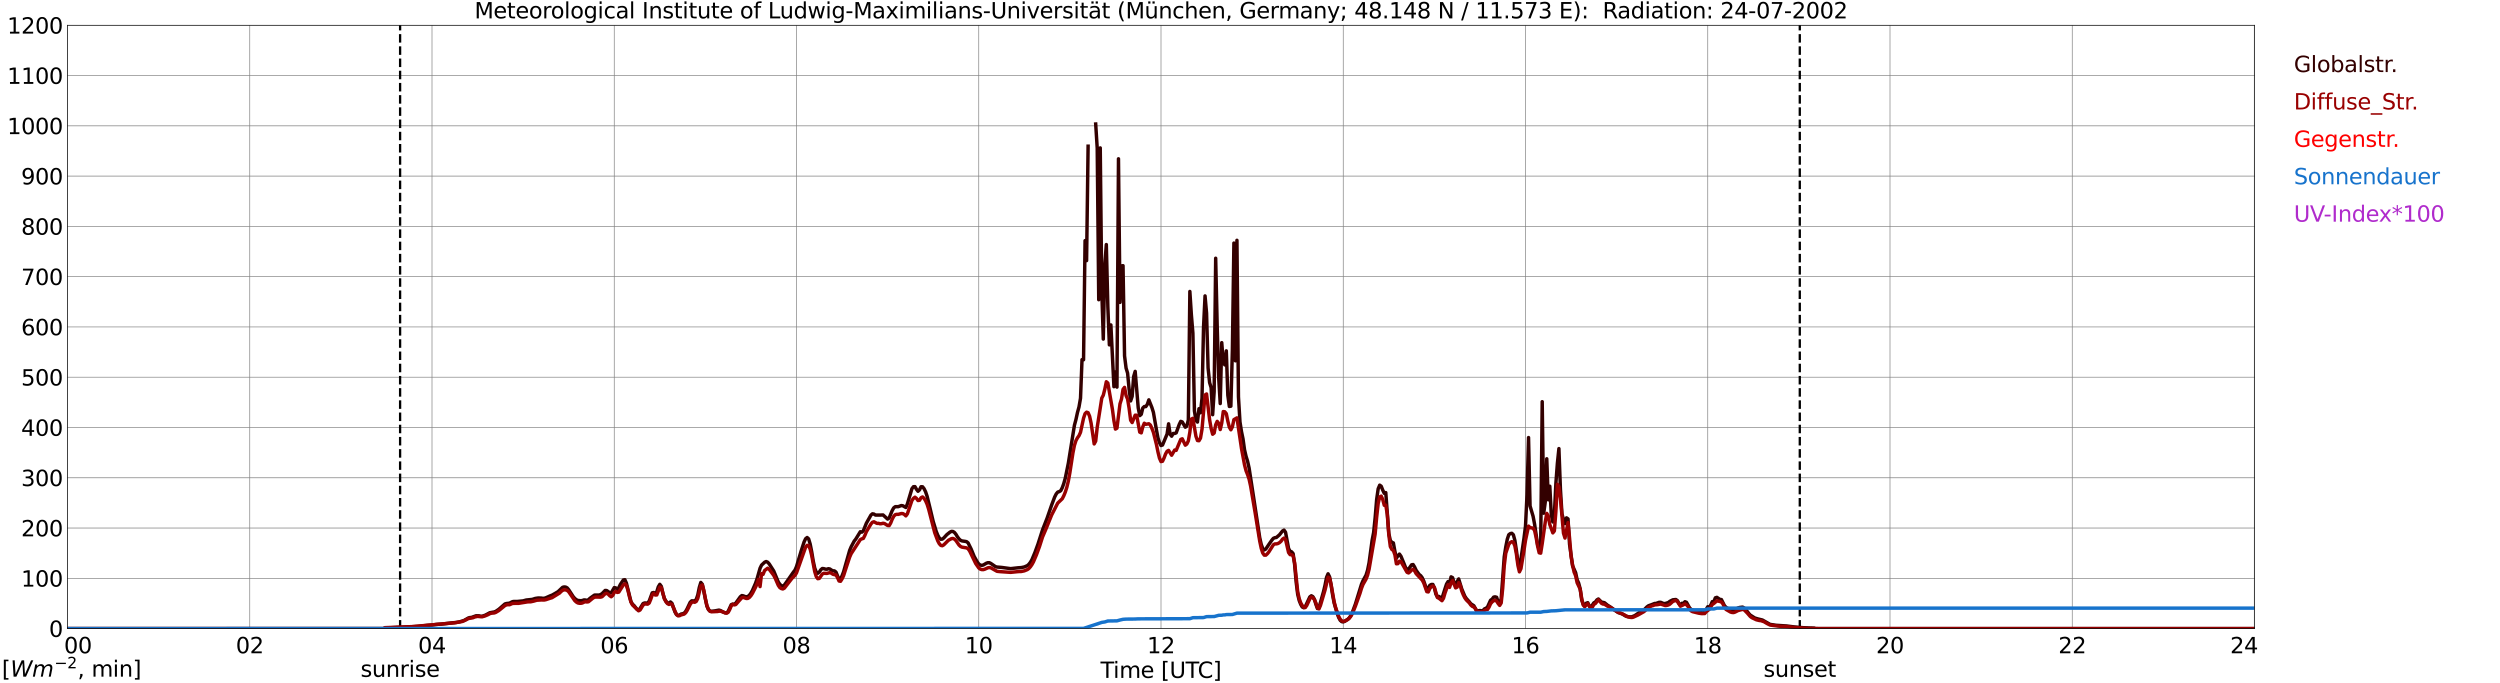 <?xml version="1.0" encoding="utf-8" standalone="no"?>
<!DOCTYPE svg PUBLIC "-//W3C//DTD SVG 1.1//EN"
  "http://www.w3.org/Graphics/SVG/1.1/DTD/svg11.dtd">
<svg xmlns:xlink="http://www.w3.org/1999/xlink" width="1085.4pt" height="296.64pt" viewBox="0 0 1085.4 296.64" xmlns="http://www.w3.org/2000/svg" version="1.1">
 <defs>
  <style type="text/css">*{stroke-linejoin: round; stroke-linecap: butt}</style>
 </defs>
 <g id="figure_1">
  <g id="patch_1">
   <path d="M 0 296.64 
L 1085.4 296.64 
L 1085.4 0 
L 0 0 
z
" style="fill: #ffffff"/>
  </g>
  <g id="axes_1">
   <g id="patch_2">
    <path d="M 29.306 272.909 
L 978.814 272.909 
L 978.814 10.976 
L 29.306 10.976 
z
" style="fill: #ffffff"/>
   </g>
   <g id="patch_3">
    <path d="M 978.814 272.909 
L 978.814 272.909 
L 978.814 10.976 
L 978.814 10.976 
z
" clip-path="url(#pd41441e6e1)" style="fill: #d3d3d3; opacity: 0.25; stroke: #d3d3d3; stroke-linejoin: miter"/>
   </g>
   <g id="matplotlib.axis_1">
    <g id="xtick_1">
     <g id="line2d_1">
      <path d="M 29.306 272.909 
L 29.306 10.976 
" clip-path="url(#pd41441e6e1)" style="fill: none; stroke: #808080; stroke-width: 0.3; stroke-linecap: square"/>
     </g>
     <g id="line2d_2"/>
     <g id="text_1">
      <!--    00 -->
      <g transform="translate(18.733 283.627) scale(0.095 -0.095)">
       <defs>
        <path id="DejaVuSans-20" transform="scale(0.016)"/>
        <path id="DejaVuSans-30" d="M 2034 4250 
Q 1547 4250 1301 3770 
Q 1056 3291 1056 2328 
Q 1056 1369 1301 889 
Q 1547 409 2034 409 
Q 2525 409 2770 889 
Q 3016 1369 3016 2328 
Q 3016 3291 2770 3770 
Q 2525 4250 2034 4250 
z
M 2034 4750 
Q 2819 4750 3233 4129 
Q 3647 3509 3647 2328 
Q 3647 1150 3233 529 
Q 2819 -91 2034 -91 
Q 1250 -91 836 529 
Q 422 1150 422 2328 
Q 422 3509 836 4129 
Q 1250 4750 2034 4750 
z
" transform="scale(0.016)"/>
       </defs>
       <use xlink:href="#DejaVuSans-20"/>
       <use xlink:href="#DejaVuSans-20" transform="translate(31.787 0)"/>
       <use xlink:href="#DejaVuSans-20" transform="translate(63.574 0)"/>
       <use xlink:href="#DejaVuSans-30" transform="translate(95.361 0)"/>
       <use xlink:href="#DejaVuSans-30" transform="translate(158.984 0)"/>
      </g>
     </g>
    </g>
    <g id="xtick_2">
     <g id="line2d_3">
      <path d="M 108.431 272.909 
L 108.431 10.976 
" clip-path="url(#pd41441e6e1)" style="fill: none; stroke: #808080; stroke-width: 0.3; stroke-linecap: square"/>
     </g>
     <g id="line2d_4"/>
     <g id="text_2">
      <!-- 02 -->
      <g transform="translate(102.387 283.627) scale(0.095 -0.095)">
       <defs>
        <path id="DejaVuSans-32" d="M 1228 531 
L 3431 531 
L 3431 0 
L 469 0 
L 469 531 
Q 828 903 1448 1529 
Q 2069 2156 2228 2338 
Q 2531 2678 2651 2914 
Q 2772 3150 2772 3378 
Q 2772 3750 2511 3984 
Q 2250 4219 1831 4219 
Q 1534 4219 1204 4116 
Q 875 4013 500 3803 
L 500 4441 
Q 881 4594 1212 4672 
Q 1544 4750 1819 4750 
Q 2544 4750 2975 4387 
Q 3406 4025 3406 3419 
Q 3406 3131 3298 2873 
Q 3191 2616 2906 2266 
Q 2828 2175 2409 1742 
Q 1991 1309 1228 531 
z
" transform="scale(0.016)"/>
       </defs>
       <use xlink:href="#DejaVuSans-30"/>
       <use xlink:href="#DejaVuSans-32" transform="translate(63.623 0)"/>
      </g>
     </g>
    </g>
    <g id="xtick_3">
     <g id="line2d_5">
      <path d="M 187.557 272.909 
L 187.557 10.976 
" clip-path="url(#pd41441e6e1)" style="fill: none; stroke: #808080; stroke-width: 0.3; stroke-linecap: square"/>
     </g>
     <g id="line2d_6"/>
     <g id="text_3">
      <!-- 04 -->
      <g transform="translate(181.513 283.627) scale(0.095 -0.095)">
       <defs>
        <path id="DejaVuSans-34" d="M 2419 4116 
L 825 1625 
L 2419 1625 
L 2419 4116 
z
M 2253 4666 
L 3047 4666 
L 3047 1625 
L 3713 1625 
L 3713 1100 
L 3047 1100 
L 3047 0 
L 2419 0 
L 2419 1100 
L 313 1100 
L 313 1709 
L 2253 4666 
z
" transform="scale(0.016)"/>
       </defs>
       <use xlink:href="#DejaVuSans-30"/>
       <use xlink:href="#DejaVuSans-34" transform="translate(63.623 0)"/>
      </g>
     </g>
    </g>
    <g id="xtick_4">
     <g id="line2d_7">
      <path d="M 266.683 272.909 
L 266.683 10.976 
" clip-path="url(#pd41441e6e1)" style="fill: none; stroke: #808080; stroke-width: 0.3; stroke-linecap: square"/>
     </g>
     <g id="line2d_8"/>
     <g id="text_4">
      <!-- 06 -->
      <g transform="translate(260.638 283.627) scale(0.095 -0.095)">
       <defs>
        <path id="DejaVuSans-36" d="M 2113 2584 
Q 1688 2584 1439 2293 
Q 1191 2003 1191 1497 
Q 1191 994 1439 701 
Q 1688 409 2113 409 
Q 2538 409 2786 701 
Q 3034 994 3034 1497 
Q 3034 2003 2786 2293 
Q 2538 2584 2113 2584 
z
M 3366 4563 
L 3366 3988 
Q 3128 4100 2886 4159 
Q 2644 4219 2406 4219 
Q 1781 4219 1451 3797 
Q 1122 3375 1075 2522 
Q 1259 2794 1537 2939 
Q 1816 3084 2150 3084 
Q 2853 3084 3261 2657 
Q 3669 2231 3669 1497 
Q 3669 778 3244 343 
Q 2819 -91 2113 -91 
Q 1303 -91 875 529 
Q 447 1150 447 2328 
Q 447 3434 972 4092 
Q 1497 4750 2381 4750 
Q 2619 4750 2861 4703 
Q 3103 4656 3366 4563 
z
" transform="scale(0.016)"/>
       </defs>
       <use xlink:href="#DejaVuSans-30"/>
       <use xlink:href="#DejaVuSans-36" transform="translate(63.623 0)"/>
      </g>
     </g>
    </g>
    <g id="xtick_5">
     <g id="line2d_9">
      <path d="M 345.808 272.909 
L 345.808 10.976 
" clip-path="url(#pd41441e6e1)" style="fill: none; stroke: #808080; stroke-width: 0.3; stroke-linecap: square"/>
     </g>
     <g id="line2d_10"/>
     <g id="text_5">
      <!-- 08 -->
      <g transform="translate(339.764 283.627) scale(0.095 -0.095)">
       <defs>
        <path id="DejaVuSans-38" d="M 2034 2216 
Q 1584 2216 1326 1975 
Q 1069 1734 1069 1313 
Q 1069 891 1326 650 
Q 1584 409 2034 409 
Q 2484 409 2743 651 
Q 3003 894 3003 1313 
Q 3003 1734 2745 1975 
Q 2488 2216 2034 2216 
z
M 1403 2484 
Q 997 2584 770 2862 
Q 544 3141 544 3541 
Q 544 4100 942 4425 
Q 1341 4750 2034 4750 
Q 2731 4750 3128 4425 
Q 3525 4100 3525 3541 
Q 3525 3141 3298 2862 
Q 3072 2584 2669 2484 
Q 3125 2378 3379 2068 
Q 3634 1759 3634 1313 
Q 3634 634 3220 271 
Q 2806 -91 2034 -91 
Q 1263 -91 848 271 
Q 434 634 434 1313 
Q 434 1759 690 2068 
Q 947 2378 1403 2484 
z
M 1172 3481 
Q 1172 3119 1398 2916 
Q 1625 2713 2034 2713 
Q 2441 2713 2670 2916 
Q 2900 3119 2900 3481 
Q 2900 3844 2670 4047 
Q 2441 4250 2034 4250 
Q 1625 4250 1398 4047 
Q 1172 3844 1172 3481 
z
" transform="scale(0.016)"/>
       </defs>
       <use xlink:href="#DejaVuSans-30"/>
       <use xlink:href="#DejaVuSans-38" transform="translate(63.623 0)"/>
      </g>
     </g>
    </g>
    <g id="xtick_6">
     <g id="line2d_11">
      <path d="M 424.934 272.909 
L 424.934 10.976 
" clip-path="url(#pd41441e6e1)" style="fill: none; stroke: #808080; stroke-width: 0.3; stroke-linecap: square"/>
     </g>
     <g id="line2d_12"/>
     <g id="text_6">
      <!-- 10 -->
      <g transform="translate(418.89 283.627) scale(0.095 -0.095)">
       <defs>
        <path id="DejaVuSans-31" d="M 794 531 
L 1825 531 
L 1825 4091 
L 703 3866 
L 703 4441 
L 1819 4666 
L 2450 4666 
L 2450 531 
L 3481 531 
L 3481 0 
L 794 0 
L 794 531 
z
" transform="scale(0.016)"/>
       </defs>
       <use xlink:href="#DejaVuSans-31"/>
       <use xlink:href="#DejaVuSans-30" transform="translate(63.623 0)"/>
      </g>
     </g>
    </g>
    <g id="xtick_7">
     <g id="line2d_13">
      <path d="M 504.06 272.909 
L 504.06 10.976 
" clip-path="url(#pd41441e6e1)" style="fill: none; stroke: #808080; stroke-width: 0.3; stroke-linecap: square"/>
     </g>
     <g id="line2d_14"/>
     <g id="text_7">
      <!-- 12 -->
      <g transform="translate(498.015 283.627) scale(0.095 -0.095)">
       <use xlink:href="#DejaVuSans-31"/>
       <use xlink:href="#DejaVuSans-32" transform="translate(63.623 0)"/>
      </g>
     </g>
    </g>
    <g id="xtick_8">
     <g id="line2d_15">
      <path d="M 583.185 272.909 
L 583.185 10.976 
" clip-path="url(#pd41441e6e1)" style="fill: none; stroke: #808080; stroke-width: 0.3; stroke-linecap: square"/>
     </g>
     <g id="line2d_16"/>
     <g id="text_8">
      <!-- 14 -->
      <g transform="translate(577.141 283.627) scale(0.095 -0.095)">
       <use xlink:href="#DejaVuSans-31"/>
       <use xlink:href="#DejaVuSans-34" transform="translate(63.623 0)"/>
      </g>
     </g>
    </g>
    <g id="xtick_9">
     <g id="line2d_17">
      <path d="M 662.311 272.909 
L 662.311 10.976 
" clip-path="url(#pd41441e6e1)" style="fill: none; stroke: #808080; stroke-width: 0.3; stroke-linecap: square"/>
     </g>
     <g id="line2d_18"/>
     <g id="text_9">
      <!-- 16 -->
      <g transform="translate(656.267 283.627) scale(0.095 -0.095)">
       <use xlink:href="#DejaVuSans-31"/>
       <use xlink:href="#DejaVuSans-36" transform="translate(63.623 0)"/>
      </g>
     </g>
    </g>
    <g id="xtick_10">
     <g id="line2d_19">
      <path d="M 741.437 272.909 
L 741.437 10.976 
" clip-path="url(#pd41441e6e1)" style="fill: none; stroke: #808080; stroke-width: 0.3; stroke-linecap: square"/>
     </g>
     <g id="line2d_20"/>
     <g id="text_10">
      <!-- 18 -->
      <g transform="translate(735.392 283.627) scale(0.095 -0.095)">
       <use xlink:href="#DejaVuSans-31"/>
       <use xlink:href="#DejaVuSans-38" transform="translate(63.623 0)"/>
      </g>
     </g>
    </g>
    <g id="xtick_11">
     <g id="line2d_21">
      <path d="M 820.562 272.909 
L 820.562 10.976 
" clip-path="url(#pd41441e6e1)" style="fill: none; stroke: #808080; stroke-width: 0.3; stroke-linecap: square"/>
     </g>
     <g id="line2d_22"/>
     <g id="text_11">
      <!-- 20 -->
      <g transform="translate(814.518 283.627) scale(0.095 -0.095)">
       <use xlink:href="#DejaVuSans-32"/>
       <use xlink:href="#DejaVuSans-30" transform="translate(63.623 0)"/>
      </g>
     </g>
    </g>
    <g id="xtick_12">
     <g id="line2d_23">
      <path d="M 899.688 272.909 
L 899.688 10.976 
" clip-path="url(#pd41441e6e1)" style="fill: none; stroke: #808080; stroke-width: 0.3; stroke-linecap: square"/>
     </g>
     <g id="line2d_24"/>
     <g id="text_12">
      <!-- 22 -->
      <g transform="translate(893.644 283.627) scale(0.095 -0.095)">
       <use xlink:href="#DejaVuSans-32"/>
       <use xlink:href="#DejaVuSans-32" transform="translate(63.623 0)"/>
      </g>
     </g>
    </g>
    <g id="xtick_13">
     <g id="line2d_25">
      <path d="M 978.814 272.909 
L 978.814 10.976 
" clip-path="url(#pd41441e6e1)" style="fill: none; stroke: #808080; stroke-width: 0.3; stroke-linecap: square"/>
     </g>
     <g id="line2d_26"/>
     <g id="text_13">
      <!-- 24    -->
      <g transform="translate(968.241 283.627) scale(0.095 -0.095)">
       <use xlink:href="#DejaVuSans-32"/>
       <use xlink:href="#DejaVuSans-34" transform="translate(63.623 0)"/>
       <use xlink:href="#DejaVuSans-20" transform="translate(127.246 0)"/>
       <use xlink:href="#DejaVuSans-20" transform="translate(159.033 0)"/>
       <use xlink:href="#DejaVuSans-20" transform="translate(190.82 0)"/>
      </g>
     </g>
    </g>
    <g id="text_14">
     <!-- Time [UTC] -->
     <g transform="translate(477.806 294.322) scale(0.095 -0.095)">
      <defs>
       <path id="DejaVuSans-54" d="M -19 4666 
L 3928 4666 
L 3928 4134 
L 2272 4134 
L 2272 0 
L 1638 0 
L 1638 4134 
L -19 4134 
L -19 4666 
z
" transform="scale(0.016)"/>
       <path id="DejaVuSans-69" d="M 603 3500 
L 1178 3500 
L 1178 0 
L 603 0 
L 603 3500 
z
M 603 4863 
L 1178 4863 
L 1178 4134 
L 603 4134 
L 603 4863 
z
" transform="scale(0.016)"/>
       <path id="DejaVuSans-6d" d="M 3328 2828 
Q 3544 3216 3844 3400 
Q 4144 3584 4550 3584 
Q 5097 3584 5394 3201 
Q 5691 2819 5691 2113 
L 5691 0 
L 5113 0 
L 5113 2094 
Q 5113 2597 4934 2840 
Q 4756 3084 4391 3084 
Q 3944 3084 3684 2787 
Q 3425 2491 3425 1978 
L 3425 0 
L 2847 0 
L 2847 2094 
Q 2847 2600 2669 2842 
Q 2491 3084 2119 3084 
Q 1678 3084 1418 2786 
Q 1159 2488 1159 1978 
L 1159 0 
L 581 0 
L 581 3500 
L 1159 3500 
L 1159 2956 
Q 1356 3278 1631 3431 
Q 1906 3584 2284 3584 
Q 2666 3584 2933 3390 
Q 3200 3197 3328 2828 
z
" transform="scale(0.016)"/>
       <path id="DejaVuSans-65" d="M 3597 1894 
L 3597 1613 
L 953 1613 
Q 991 1019 1311 708 
Q 1631 397 2203 397 
Q 2534 397 2845 478 
Q 3156 559 3463 722 
L 3463 178 
Q 3153 47 2828 -22 
Q 2503 -91 2169 -91 
Q 1331 -91 842 396 
Q 353 884 353 1716 
Q 353 2575 817 3079 
Q 1281 3584 2069 3584 
Q 2775 3584 3186 3129 
Q 3597 2675 3597 1894 
z
M 3022 2063 
Q 3016 2534 2758 2815 
Q 2500 3097 2075 3097 
Q 1594 3097 1305 2825 
Q 1016 2553 972 2059 
L 3022 2063 
z
" transform="scale(0.016)"/>
       <path id="DejaVuSans-5b" d="M 550 4863 
L 1875 4863 
L 1875 4416 
L 1125 4416 
L 1125 -397 
L 1875 -397 
L 1875 -844 
L 550 -844 
L 550 4863 
z
" transform="scale(0.016)"/>
       <path id="DejaVuSans-55" d="M 556 4666 
L 1191 4666 
L 1191 1831 
Q 1191 1081 1462 751 
Q 1734 422 2344 422 
Q 2950 422 3222 751 
Q 3494 1081 3494 1831 
L 3494 4666 
L 4128 4666 
L 4128 1753 
Q 4128 841 3676 375 
Q 3225 -91 2344 -91 
Q 1459 -91 1007 375 
Q 556 841 556 1753 
L 556 4666 
z
" transform="scale(0.016)"/>
       <path id="DejaVuSans-43" d="M 4122 4306 
L 4122 3641 
Q 3803 3938 3442 4084 
Q 3081 4231 2675 4231 
Q 1875 4231 1450 3742 
Q 1025 3253 1025 2328 
Q 1025 1406 1450 917 
Q 1875 428 2675 428 
Q 3081 428 3442 575 
Q 3803 722 4122 1019 
L 4122 359 
Q 3791 134 3420 21 
Q 3050 -91 2638 -91 
Q 1578 -91 968 557 
Q 359 1206 359 2328 
Q 359 3453 968 4101 
Q 1578 4750 2638 4750 
Q 3056 4750 3426 4639 
Q 3797 4528 4122 4306 
z
" transform="scale(0.016)"/>
       <path id="DejaVuSans-5d" d="M 1947 4863 
L 1947 -844 
L 622 -844 
L 622 -397 
L 1369 -397 
L 1369 4416 
L 622 4416 
L 622 4863 
L 1947 4863 
z
" transform="scale(0.016)"/>
      </defs>
      <use xlink:href="#DejaVuSans-54"/>
      <use xlink:href="#DejaVuSans-69" transform="translate(57.959 0)"/>
      <use xlink:href="#DejaVuSans-6d" transform="translate(85.742 0)"/>
      <use xlink:href="#DejaVuSans-65" transform="translate(183.154 0)"/>
      <use xlink:href="#DejaVuSans-20" transform="translate(244.678 0)"/>
      <use xlink:href="#DejaVuSans-5b" transform="translate(276.465 0)"/>
      <use xlink:href="#DejaVuSans-55" transform="translate(315.479 0)"/>
      <use xlink:href="#DejaVuSans-54" transform="translate(388.672 0)"/>
      <use xlink:href="#DejaVuSans-43" transform="translate(443.881 0)"/>
      <use xlink:href="#DejaVuSans-5d" transform="translate(513.705 0)"/>
     </g>
    </g>
   </g>
   <g id="matplotlib.axis_2">
    <g id="ytick_1">
     <g id="line2d_27">
      <path d="M 29.306 272.909 
L 978.814 272.909 
" clip-path="url(#pd41441e6e1)" style="fill: none; stroke: #808080; stroke-width: 0.3; stroke-linecap: square"/>
     </g>
     <g id="line2d_28"/>
     <g id="text_15">
      <!-- 0 -->
      <g transform="translate(21.261 276.518) scale(0.095 -0.095)">
       <use xlink:href="#DejaVuSans-30"/>
      </g>
     </g>
    </g>
    <g id="ytick_2">
     <g id="line2d_29">
      <path d="M 29.306 251.081 
L 978.814 251.081 
" clip-path="url(#pd41441e6e1)" style="fill: none; stroke: #808080; stroke-width: 0.3; stroke-linecap: square"/>
     </g>
     <g id="line2d_30"/>
     <g id="text_16">
      <!-- 100 -->
      <g transform="translate(9.173 254.69) scale(0.095 -0.095)">
       <use xlink:href="#DejaVuSans-31"/>
       <use xlink:href="#DejaVuSans-30" transform="translate(63.623 0)"/>
       <use xlink:href="#DejaVuSans-30" transform="translate(127.246 0)"/>
      </g>
     </g>
    </g>
    <g id="ytick_3">
     <g id="line2d_31">
      <path d="M 29.306 229.253 
L 978.814 229.253 
" clip-path="url(#pd41441e6e1)" style="fill: none; stroke: #808080; stroke-width: 0.3; stroke-linecap: square"/>
     </g>
     <g id="line2d_32"/>
     <g id="text_17">
      <!-- 200 -->
      <g transform="translate(9.173 232.863) scale(0.095 -0.095)">
       <use xlink:href="#DejaVuSans-32"/>
       <use xlink:href="#DejaVuSans-30" transform="translate(63.623 0)"/>
       <use xlink:href="#DejaVuSans-30" transform="translate(127.246 0)"/>
      </g>
     </g>
    </g>
    <g id="ytick_4">
     <g id="line2d_33">
      <path d="M 29.306 207.426 
L 978.814 207.426 
" clip-path="url(#pd41441e6e1)" style="fill: none; stroke: #808080; stroke-width: 0.3; stroke-linecap: square"/>
     </g>
     <g id="line2d_34"/>
     <g id="text_18">
      <!-- 300 -->
      <g transform="translate(9.173 211.035) scale(0.095 -0.095)">
       <defs>
        <path id="DejaVuSans-33" d="M 2597 2516 
Q 3050 2419 3304 2112 
Q 3559 1806 3559 1356 
Q 3559 666 3084 287 
Q 2609 -91 1734 -91 
Q 1441 -91 1130 -33 
Q 819 25 488 141 
L 488 750 
Q 750 597 1062 519 
Q 1375 441 1716 441 
Q 2309 441 2620 675 
Q 2931 909 2931 1356 
Q 2931 1769 2642 2001 
Q 2353 2234 1838 2234 
L 1294 2234 
L 1294 2753 
L 1863 2753 
Q 2328 2753 2575 2939 
Q 2822 3125 2822 3475 
Q 2822 3834 2567 4026 
Q 2313 4219 1838 4219 
Q 1578 4219 1281 4162 
Q 984 4106 628 3988 
L 628 4550 
Q 988 4650 1302 4700 
Q 1616 4750 1894 4750 
Q 2613 4750 3031 4423 
Q 3450 4097 3450 3541 
Q 3450 3153 3228 2886 
Q 3006 2619 2597 2516 
z
" transform="scale(0.016)"/>
       </defs>
       <use xlink:href="#DejaVuSans-33"/>
       <use xlink:href="#DejaVuSans-30" transform="translate(63.623 0)"/>
       <use xlink:href="#DejaVuSans-30" transform="translate(127.246 0)"/>
      </g>
     </g>
    </g>
    <g id="ytick_5">
     <g id="line2d_35">
      <path d="M 29.306 185.598 
L 978.814 185.598 
" clip-path="url(#pd41441e6e1)" style="fill: none; stroke: #808080; stroke-width: 0.3; stroke-linecap: square"/>
     </g>
     <g id="line2d_36"/>
     <g id="text_19">
      <!-- 400 -->
      <g transform="translate(9.173 189.207) scale(0.095 -0.095)">
       <use xlink:href="#DejaVuSans-34"/>
       <use xlink:href="#DejaVuSans-30" transform="translate(63.623 0)"/>
       <use xlink:href="#DejaVuSans-30" transform="translate(127.246 0)"/>
      </g>
     </g>
    </g>
    <g id="ytick_6">
     <g id="line2d_37">
      <path d="M 29.306 163.77 
L 978.814 163.77 
" clip-path="url(#pd41441e6e1)" style="fill: none; stroke: #808080; stroke-width: 0.3; stroke-linecap: square"/>
     </g>
     <g id="line2d_38"/>
     <g id="text_20">
      <!-- 500 -->
      <g transform="translate(9.173 167.379) scale(0.095 -0.095)">
       <defs>
        <path id="DejaVuSans-35" d="M 691 4666 
L 3169 4666 
L 3169 4134 
L 1269 4134 
L 1269 2991 
Q 1406 3038 1543 3061 
Q 1681 3084 1819 3084 
Q 2600 3084 3056 2656 
Q 3513 2228 3513 1497 
Q 3513 744 3044 326 
Q 2575 -91 1722 -91 
Q 1428 -91 1123 -41 
Q 819 9 494 109 
L 494 744 
Q 775 591 1075 516 
Q 1375 441 1709 441 
Q 2250 441 2565 725 
Q 2881 1009 2881 1497 
Q 2881 1984 2565 2268 
Q 2250 2553 1709 2553 
Q 1456 2553 1204 2497 
Q 953 2441 691 2322 
L 691 4666 
z
" transform="scale(0.016)"/>
       </defs>
       <use xlink:href="#DejaVuSans-35"/>
       <use xlink:href="#DejaVuSans-30" transform="translate(63.623 0)"/>
       <use xlink:href="#DejaVuSans-30" transform="translate(127.246 0)"/>
      </g>
     </g>
    </g>
    <g id="ytick_7">
     <g id="line2d_39">
      <path d="M 29.306 141.942 
L 978.814 141.942 
" clip-path="url(#pd41441e6e1)" style="fill: none; stroke: #808080; stroke-width: 0.3; stroke-linecap: square"/>
     </g>
     <g id="line2d_40"/>
     <g id="text_21">
      <!-- 600 -->
      <g transform="translate(9.173 145.551) scale(0.095 -0.095)">
       <use xlink:href="#DejaVuSans-36"/>
       <use xlink:href="#DejaVuSans-30" transform="translate(63.623 0)"/>
       <use xlink:href="#DejaVuSans-30" transform="translate(127.246 0)"/>
      </g>
     </g>
    </g>
    <g id="ytick_8">
     <g id="line2d_41">
      <path d="M 29.306 120.114 
L 978.814 120.114 
" clip-path="url(#pd41441e6e1)" style="fill: none; stroke: #808080; stroke-width: 0.3; stroke-linecap: square"/>
     </g>
     <g id="line2d_42"/>
     <g id="text_22">
      <!-- 700 -->
      <g transform="translate(9.173 123.724) scale(0.095 -0.095)">
       <defs>
        <path id="DejaVuSans-37" d="M 525 4666 
L 3525 4666 
L 3525 4397 
L 1831 0 
L 1172 0 
L 2766 4134 
L 525 4134 
L 525 4666 
z
" transform="scale(0.016)"/>
       </defs>
       <use xlink:href="#DejaVuSans-37"/>
       <use xlink:href="#DejaVuSans-30" transform="translate(63.623 0)"/>
       <use xlink:href="#DejaVuSans-30" transform="translate(127.246 0)"/>
      </g>
     </g>
    </g>
    <g id="ytick_9">
     <g id="line2d_43">
      <path d="M 29.306 98.287 
L 978.814 98.287 
" clip-path="url(#pd41441e6e1)" style="fill: none; stroke: #808080; stroke-width: 0.3; stroke-linecap: square"/>
     </g>
     <g id="line2d_44"/>
     <g id="text_23">
      <!-- 800 -->
      <g transform="translate(9.173 101.896) scale(0.095 -0.095)">
       <use xlink:href="#DejaVuSans-38"/>
       <use xlink:href="#DejaVuSans-30" transform="translate(63.623 0)"/>
       <use xlink:href="#DejaVuSans-30" transform="translate(127.246 0)"/>
      </g>
     </g>
    </g>
    <g id="ytick_10">
     <g id="line2d_45">
      <path d="M 29.306 76.459 
L 978.814 76.459 
" clip-path="url(#pd41441e6e1)" style="fill: none; stroke: #808080; stroke-width: 0.3; stroke-linecap: square"/>
     </g>
     <g id="line2d_46"/>
     <g id="text_24">
      <!-- 900 -->
      <g transform="translate(9.173 80.068) scale(0.095 -0.095)">
       <defs>
        <path id="DejaVuSans-39" d="M 703 97 
L 703 672 
Q 941 559 1184 500 
Q 1428 441 1663 441 
Q 2288 441 2617 861 
Q 2947 1281 2994 2138 
Q 2813 1869 2534 1725 
Q 2256 1581 1919 1581 
Q 1219 1581 811 2004 
Q 403 2428 403 3163 
Q 403 3881 828 4315 
Q 1253 4750 1959 4750 
Q 2769 4750 3195 4129 
Q 3622 3509 3622 2328 
Q 3622 1225 3098 567 
Q 2575 -91 1691 -91 
Q 1453 -91 1209 -44 
Q 966 3 703 97 
z
M 1959 2075 
Q 2384 2075 2632 2365 
Q 2881 2656 2881 3163 
Q 2881 3666 2632 3958 
Q 2384 4250 1959 4250 
Q 1534 4250 1286 3958 
Q 1038 3666 1038 3163 
Q 1038 2656 1286 2365 
Q 1534 2075 1959 2075 
z
" transform="scale(0.016)"/>
       </defs>
       <use xlink:href="#DejaVuSans-39"/>
       <use xlink:href="#DejaVuSans-30" transform="translate(63.623 0)"/>
       <use xlink:href="#DejaVuSans-30" transform="translate(127.246 0)"/>
      </g>
     </g>
    </g>
    <g id="ytick_11">
     <g id="line2d_47">
      <path d="M 29.306 54.631 
L 978.814 54.631 
" clip-path="url(#pd41441e6e1)" style="fill: none; stroke: #808080; stroke-width: 0.3; stroke-linecap: square"/>
     </g>
     <g id="line2d_48"/>
     <g id="text_25">
      <!-- 1000 -->
      <g transform="translate(3.128 58.24) scale(0.095 -0.095)">
       <use xlink:href="#DejaVuSans-31"/>
       <use xlink:href="#DejaVuSans-30" transform="translate(63.623 0)"/>
       <use xlink:href="#DejaVuSans-30" transform="translate(127.246 0)"/>
       <use xlink:href="#DejaVuSans-30" transform="translate(190.869 0)"/>
      </g>
     </g>
    </g>
    <g id="ytick_12">
     <g id="line2d_49">
      <path d="M 29.306 32.803 
L 978.814 32.803 
" clip-path="url(#pd41441e6e1)" style="fill: none; stroke: #808080; stroke-width: 0.3; stroke-linecap: square"/>
     </g>
     <g id="line2d_50"/>
     <g id="text_26">
      <!-- 1100 -->
      <g transform="translate(3.128 36.413) scale(0.095 -0.095)">
       <use xlink:href="#DejaVuSans-31"/>
       <use xlink:href="#DejaVuSans-31" transform="translate(63.623 0)"/>
       <use xlink:href="#DejaVuSans-30" transform="translate(127.246 0)"/>
       <use xlink:href="#DejaVuSans-30" transform="translate(190.869 0)"/>
      </g>
     </g>
    </g>
    <g id="ytick_13">
     <g id="line2d_51">
      <path d="M 29.306 10.976 
L 978.814 10.976 
" clip-path="url(#pd41441e6e1)" style="fill: none; stroke: #808080; stroke-width: 0.3; stroke-linecap: square"/>
     </g>
     <g id="line2d_52"/>
     <g id="text_27">
      <!-- 1200 -->
      <g transform="translate(3.128 14.585) scale(0.095 -0.095)">
       <use xlink:href="#DejaVuSans-31"/>
       <use xlink:href="#DejaVuSans-32" transform="translate(63.623 0)"/>
       <use xlink:href="#DejaVuSans-30" transform="translate(127.246 0)"/>
       <use xlink:href="#DejaVuSans-30" transform="translate(190.869 0)"/>
      </g>
     </g>
    </g>
   </g>
   <g id="line2d_53">
    <path d="M 173.71 272.909 
L 173.71 10.976 
" clip-path="url(#pd41441e6e1)" style="fill: none; stroke-dasharray: 3.7,1.6; stroke-dashoffset: 0; stroke: #000000"/>
   </g>
   <g id="line2d_54">
    <path d="M 781.395 272.909 
L 781.395 10.976 
" clip-path="url(#pd41441e6e1)" style="fill: none; stroke-dasharray: 3.7,1.6; stroke-dashoffset: 0; stroke: #000000"/>
   </g>
   <g id="line2d_55">
    <path d="M 29.306 272.909 
L 166.457 272.909 
L 167.116 272.671 
L 181.623 271.955 
L 183.601 271.713 
L 185.579 271.505 
L 187.557 271.357 
L 189.535 271.086 
L 191.513 270.975 
L 196.788 270.364 
L 198.107 270.237 
L 199.426 270.01 
L 201.404 269.416 
L 203.382 268.288 
L 204.042 268.111 
L 204.701 268.065 
L 206.679 267.349 
L 207.998 267.369 
L 208.657 267.52 
L 209.317 267.546 
L 210.635 267.107 
L 211.954 266.417 
L 212.614 266.044 
L 213.932 265.795 
L 214.592 265.693 
L 215.251 265.42 
L 216.57 264.533 
L 219.207 262.224 
L 219.867 262.032 
L 221.186 261.875 
L 222.504 261.216 
L 223.164 261.12 
L 224.482 261.137 
L 227.12 260.875 
L 228.439 260.506 
L 231.076 260.229 
L 232.395 259.81 
L 233.714 259.614 
L 235.033 259.668 
L 235.692 259.768 
L 236.351 259.729 
L 237.011 259.522 
L 238.989 258.64 
L 239.648 258.409 
L 240.967 257.66 
L 242.286 256.87 
L 244.264 254.993 
L 244.923 254.827 
L 245.583 254.89 
L 246.242 255.228 
L 246.901 256.025 
L 248.88 259.068 
L 249.539 259.814 
L 250.198 260.349 
L 250.858 260.687 
L 252.176 260.805 
L 252.836 260.714 
L 253.495 260.465 
L 254.155 260.487 
L 254.814 260.655 
L 255.473 260.386 
L 256.133 259.764 
L 258.111 258.358 
L 260.089 258.361 
L 260.748 258.131 
L 261.408 257.723 
L 262.726 256.352 
L 263.386 256.392 
L 264.045 256.833 
L 264.705 257.413 
L 265.364 257.389 
L 266.683 255.121 
L 267.342 255.23 
L 268.002 255.855 
L 268.661 255.139 
L 269.32 253.779 
L 270.639 251.795 
L 271.298 251.677 
L 271.958 253.177 
L 273.936 261.211 
L 274.595 262.296 
L 275.255 262.896 
L 276.573 264.547 
L 277.233 264.861 
L 277.892 264.178 
L 279.211 262.032 
L 279.87 261.788 
L 281.189 261.833 
L 281.849 260.973 
L 283.167 257.394 
L 283.827 257.243 
L 284.486 257.85 
L 285.145 256.909 
L 285.805 254.787 
L 286.464 253.694 
L 287.124 254.591 
L 287.783 257.549 
L 288.442 259.83 
L 289.102 260.936 
L 289.761 261.777 
L 290.42 261.86 
L 291.08 261.353 
L 291.739 261.934 
L 293.058 265.736 
L 293.717 266.817 
L 294.377 267.234 
L 295.036 267.026 
L 295.696 266.601 
L 296.355 266.478 
L 297.014 266.232 
L 297.674 265.492 
L 298.333 264.298 
L 299.652 261.495 
L 300.311 260.853 
L 301.63 260.906 
L 302.289 260.225 
L 302.949 258.326 
L 303.608 255.058 
L 304.267 252.882 
L 304.927 253.687 
L 306.905 263.141 
L 307.564 264.625 
L 308.224 265.289 
L 308.883 265.391 
L 310.202 265.245 
L 312.18 264.881 
L 312.839 265.094 
L 314.158 265.813 
L 314.818 266.055 
L 315.477 266.061 
L 316.136 265.431 
L 317.455 262.543 
L 318.114 262.252 
L 318.774 262.386 
L 319.433 261.868 
L 321.411 259.105 
L 322.071 258.575 
L 322.73 258.692 
L 323.39 258.976 
L 324.049 259.111 
L 324.708 258.95 
L 325.368 258.411 
L 326.027 257.496 
L 326.686 256.307 
L 328.005 253.268 
L 328.665 251.38 
L 329.983 246.709 
L 330.643 245.347 
L 331.961 244.109 
L 332.621 243.799 
L 333.28 244.081 
L 333.94 244.799 
L 335.918 247.896 
L 337.896 252.672 
L 338.555 253.648 
L 339.215 254.259 
L 339.874 254.462 
L 340.533 254.026 
L 341.852 252.164 
L 344.49 248.35 
L 345.149 247.519 
L 345.808 245.995 
L 347.787 239.357 
L 349.105 235.295 
L 349.765 233.894 
L 350.424 233.37 
L 351.083 233.977 
L 351.743 236.201 
L 352.402 239.534 
L 353.062 243.522 
L 353.721 246.635 
L 354.38 248.348 
L 355.04 248.903 
L 355.699 248.392 
L 356.359 247.37 
L 357.018 246.825 
L 357.677 246.888 
L 358.337 247.089 
L 358.996 247.143 
L 359.655 246.903 
L 360.315 247.039 
L 360.974 247.508 
L 361.634 247.824 
L 362.293 247.859 
L 362.952 248.383 
L 364.271 251.64 
L 364.93 251.302 
L 365.59 250.001 
L 366.249 248.263 
L 368.887 238.96 
L 369.546 237.386 
L 370.865 234.918 
L 371.524 234.088 
L 373.502 230.862 
L 374.162 231.041 
L 374.821 230.458 
L 376.14 227.164 
L 378.118 223.644 
L 378.777 223.08 
L 379.437 223.19 
L 380.096 223.63 
L 382.074 223.626 
L 383.393 223.572 
L 385.371 225.372 
L 386.031 224.905 
L 387.349 221.683 
L 388.009 220.511 
L 388.668 219.981 
L 389.987 219.974 
L 391.306 219.494 
L 391.965 219.581 
L 393.284 220.332 
L 393.943 218.796 
L 395.921 212.169 
L 396.581 211.313 
L 397.24 211.272 
L 397.899 212.433 
L 398.559 213.288 
L 399.218 212.677 
L 399.878 211.324 
L 400.537 211.339 
L 401.196 212.175 
L 401.856 213.533 
L 402.515 215.476 
L 403.834 220.854 
L 405.153 226.387 
L 406.471 230.705 
L 407.131 232.353 
L 407.79 233.556 
L 408.45 234.125 
L 409.109 234.064 
L 409.768 233.547 
L 411.087 232.108 
L 412.406 231.063 
L 413.065 230.709 
L 413.725 230.738 
L 414.384 231.172 
L 415.043 231.997 
L 415.703 233.093 
L 416.362 233.972 
L 417.022 234.584 
L 417.681 234.856 
L 419 235.038 
L 419.659 235.173 
L 420.318 235.71 
L 421.637 238.388 
L 422.956 241.61 
L 424.275 243.948 
L 424.934 244.856 
L 425.593 245.338 
L 426.253 245.449 
L 426.912 245.303 
L 428.231 244.533 
L 428.89 244.304 
L 429.55 244.308 
L 430.209 244.642 
L 432.187 246.01 
L 432.847 246.187 
L 434.825 246.349 
L 438.781 246.875 
L 442.078 246.502 
L 443.397 246.421 
L 444.716 246.146 
L 446.034 245.574 
L 446.694 244.982 
L 447.353 244.127 
L 448.012 243.003 
L 449.331 239.857 
L 450.65 236.229 
L 452.628 230.046 
L 454.606 224.975 
L 456.584 219.25 
L 457.903 215.762 
L 458.563 214.458 
L 459.222 213.636 
L 459.881 213.439 
L 460.541 213.033 
L 461.2 211.728 
L 461.859 209.894 
L 462.519 207.535 
L 463.838 201.063 
L 466.475 184.624 
L 467.134 182.142 
L 467.794 179.1 
L 468.453 176.699 
L 469.113 172.901 
L 469.772 156.141 
L 470.431 156.2 
L 471.091 104.488 
L 471.75 113.151 
L 472.409 63.476 
M 475.706 53.843 
L 476.366 64.34 
L 477.025 130.125 
L 477.685 64.218 
L 478.344 126.03 
L 479.003 147.216 
L 479.663 115.05 
L 480.322 106.182 
L 480.981 133.183 
L 481.641 149.724 
L 482.3 141.076 
L 483.619 167.889 
L 484.278 161.465 
L 484.938 168.064 
L 485.597 68.948 
L 486.256 131.282 
L 486.916 115.443 
L 487.575 115.352 
L 488.235 154.511 
L 488.894 159.81 
L 489.553 161.989 
L 490.213 168.921 
L 490.872 174.066 
L 491.532 172.082 
L 492.191 163.471 
L 492.85 161.245 
L 494.169 177.065 
L 494.828 180.444 
L 495.488 179.896 
L 496.147 177.148 
L 496.807 176.502 
L 497.466 176.533 
L 498.125 175.54 
L 498.785 173.599 
L 500.103 176.921 
L 500.763 179.039 
L 502.082 186.659 
L 502.741 190.129 
L 503.4 192.183 
L 504.06 193.425 
L 504.719 193.209 
L 506.697 188.459 
L 507.357 184.009 
L 508.016 188.529 
L 508.675 189.378 
L 509.335 188.204 
L 509.994 188.204 
L 510.654 187.933 
L 511.972 184.303 
L 512.632 182.944 
L 513.291 183.186 
L 514.61 185.471 
L 515.269 185.017 
L 515.929 182.313 
L 516.588 126.549 
L 517.247 136.688 
L 517.907 144.645 
L 518.566 178.408 
L 519.226 182.538 
L 519.885 183.245 
L 520.544 177.447 
L 521.204 179.209 
L 521.863 172.885 
L 522.522 142.147 
L 523.182 128.477 
L 523.841 135.948 
L 524.501 159.747 
L 525.16 166.11 
L 525.819 168.275 
L 526.479 180.045 
L 527.138 170.122 
L 527.797 112.123 
L 528.457 141.746 
L 529.116 164.25 
L 529.776 175.201 
L 530.435 148.772 
L 531.094 157.195 
L 531.754 158.418 
L 532.413 152.332 
L 533.073 171.615 
L 533.732 176.469 
L 534.391 176.349 
L 535.051 151.776 
L 535.71 105.534 
L 536.369 156.65 
L 537.029 104.335 
L 537.688 172.292 
L 538.348 183.186 
L 539.007 187.379 
L 539.666 190.548 
L 540.326 195.287 
L 540.985 198.118 
L 541.644 200.222 
L 542.304 203.169 
L 544.282 216.028 
L 546.919 233.425 
L 547.579 236.382 
L 548.238 238.163 
L 548.898 238.753 
L 549.557 238.373 
L 550.876 236.402 
L 552.195 234.503 
L 552.854 233.715 
L 553.513 233.444 
L 554.173 233.339 
L 555.491 232.198 
L 556.81 230.537 
L 557.47 230.148 
L 558.129 231.087 
L 559.448 238.161 
L 560.107 239.338 
L 560.766 239.565 
L 561.426 240.355 
L 562.085 245.196 
L 562.745 252.749 
L 563.404 258.027 
L 564.063 260.727 
L 564.723 262.399 
L 565.382 263.532 
L 566.042 263.857 
L 566.701 263.364 
L 568.679 259.151 
L 569.338 258.664 
L 569.998 259.05 
L 570.657 260.166 
L 571.317 262.401 
L 571.976 264.191 
L 572.635 263.879 
L 574.613 256.874 
L 575.273 254.089 
L 575.932 250.684 
L 576.592 249.127 
L 577.251 250.457 
L 577.91 253.986 
L 578.57 258.31 
L 579.229 261.779 
L 580.548 266.293 
L 581.207 268.096 
L 581.867 269.305 
L 582.526 269.892 
L 583.185 270.006 
L 583.845 269.739 
L 585.164 268.884 
L 585.823 268.222 
L 586.482 267.227 
L 587.142 265.839 
L 588.46 262.272 
L 591.098 253.67 
L 591.757 252.122 
L 593.076 249.715 
L 593.736 247.582 
L 594.395 244.325 
L 595.714 234.614 
L 596.373 231.194 
L 597.032 224.77 
L 597.692 216.79 
L 598.351 212.208 
L 599.011 210.636 
L 599.67 211.095 
L 600.329 212.789 
L 600.989 214.17 
L 601.648 213.865 
L 602.967 231.598 
L 603.626 234.669 
L 604.286 235.45 
L 604.945 235.71 
L 605.604 239.34 
L 606.264 242.348 
L 606.923 241.291 
L 607.582 240.564 
L 608.242 241.507 
L 609.561 244.699 
L 610.22 246.371 
L 610.879 247.263 
L 611.539 247.108 
L 612.858 245.22 
L 613.517 245.105 
L 614.176 246.194 
L 614.836 247.617 
L 616.154 249.429 
L 616.814 249.948 
L 617.473 250.839 
L 618.133 252.271 
L 619.451 256.021 
L 620.111 255.313 
L 620.77 254.122 
L 621.429 253.757 
L 622.089 253.737 
L 622.748 255.239 
L 623.408 257.985 
L 624.067 259.103 
L 624.726 258.967 
L 626.045 259.773 
L 627.364 255.608 
L 628.023 253.596 
L 628.683 252.487 
L 629.342 253.246 
L 630.001 250.45 
L 630.661 250.797 
L 631.32 253.126 
L 631.98 254.133 
L 632.639 252.511 
L 633.298 251.35 
L 634.617 255.654 
L 635.936 258.806 
L 636.595 259.827 
L 637.914 261.294 
L 638.573 262.143 
L 639.892 262.99 
L 641.211 265.431 
L 641.87 265.177 
L 642.53 265.064 
L 643.189 265.193 
L 643.848 265.097 
L 644.508 264.337 
L 645.167 264.088 
L 645.827 263.525 
L 647.145 260.587 
L 647.805 260.159 
L 648.464 259.256 
L 649.123 259.125 
L 649.783 259.319 
L 650.442 261.388 
L 651.102 262.327 
L 651.761 259.932 
L 653.08 241.741 
L 653.739 237.493 
L 654.399 234.123 
L 655.058 232.137 
L 655.717 231.665 
L 656.377 231.534 
L 657.036 232.176 
L 657.695 234.603 
L 658.355 238.932 
L 659.014 244.085 
L 659.674 245.425 
L 660.333 242.717 
L 661.652 233.713 
L 662.311 228.43 
L 662.97 214.703 
L 663.63 189.974 
L 664.289 219.673 
L 665.608 224.172 
L 666.267 227.666 
L 667.586 236.583 
L 668.246 238.491 
L 668.905 235.943 
L 669.564 174.402 
L 670.224 222.818 
L 670.883 218.025 
L 671.542 199.188 
L 672.202 216.997 
L 672.861 211.095 
L 673.521 223.633 
L 674.18 226.614 
L 674.839 223.519 
L 675.499 209.875 
L 676.158 201.082 
L 676.817 194.768 
L 677.477 212.352 
L 678.136 223.063 
L 678.796 225.608 
L 679.455 227.337 
L 680.114 224.833 
L 680.774 225.298 
L 681.433 236.308 
L 682.752 245.666 
L 684.071 248.623 
L 684.73 251.723 
L 685.389 253.161 
L 686.049 255.643 
L 686.708 260.5 
L 687.368 262.305 
L 688.027 263.08 
L 688.686 261.903 
L 689.346 261.672 
L 690.005 263.04 
L 690.664 263.735 
L 691.983 261.731 
L 692.643 261.384 
L 693.302 260.469 
L 693.961 260.065 
L 695.28 261.384 
L 696.599 261.674 
L 697.918 262.759 
L 699.236 263.577 
L 702.533 265.944 
L 703.852 266.378 
L 704.511 266.67 
L 705.83 267.48 
L 707.149 267.797 
L 708.468 267.816 
L 709.786 267.251 
L 711.765 265.911 
L 713.083 265.317 
L 713.743 264.804 
L 715.062 263.475 
L 715.721 262.999 
L 717.04 262.532 
L 718.358 262.01 
L 719.018 261.977 
L 720.337 261.497 
L 720.996 261.499 
L 722.315 262.049 
L 722.974 262.019 
L 724.293 261.611 
L 724.952 261.089 
L 726.271 260.419 
L 727.59 260.288 
L 728.249 260.759 
L 728.909 261.975 
L 729.568 262.757 
L 730.227 261.927 
L 730.887 261.94 
L 731.546 261.246 
L 732.205 261.504 
L 733.524 263.881 
L 734.184 264.562 
L 735.502 265.177 
L 736.162 265.514 
L 737.48 265.725 
L 738.14 265.939 
L 738.799 265.974 
L 739.459 266.177 
L 740.118 265.745 
L 741.437 263.42 
L 742.096 263.691 
L 742.756 262.68 
L 743.415 261.2 
L 744.074 261.246 
L 744.734 259.555 
L 745.393 259.345 
L 746.712 260.225 
L 747.371 260.31 
L 748.69 262.968 
L 749.349 263.658 
L 750.668 264.514 
L 751.987 264.85 
L 752.646 264.837 
L 753.306 264.645 
L 754.624 263.946 
L 755.284 263.737 
L 756.602 263.58 
L 757.262 263.994 
L 757.921 264.632 
L 759.24 266.345 
L 759.899 267.052 
L 761.878 268.312 
L 763.196 268.707 
L 765.174 269.185 
L 768.471 271.073 
L 771.109 271.468 
L 775.725 271.772 
L 779.021 272.188 
L 782.978 272.525 
L 786.275 272.66 
L 787.593 272.669 
L 788.253 272.909 
L 978.154 272.909 
L 978.154 272.909 
" clip-path="url(#pd41441e6e1)" style="fill: none; stroke: #330000; stroke-width: 1.5; stroke-linecap: square"/>
   </g>
   <g id="line2d_56">
    <path d="M 29.306 272.909 
L 166.457 272.909 
L 167.116 272.503 
L 178.985 272.049 
L 197.448 270.39 
L 200.745 269.814 
L 202.063 269.237 
L 203.382 268.541 
L 204.701 268.308 
L 205.36 268.198 
L 206.02 267.893 
L 207.339 267.611 
L 208.657 267.749 
L 209.317 267.786 
L 210.635 267.397 
L 211.954 266.832 
L 212.614 266.45 
L 213.273 266.24 
L 214.592 266.114 
L 215.251 265.872 
L 216.57 265.073 
L 219.207 262.934 
L 219.867 262.621 
L 220.526 262.514 
L 221.186 262.565 
L 222.504 261.995 
L 223.823 261.94 
L 225.142 261.949 
L 229.098 261.301 
L 230.417 261.272 
L 231.736 260.982 
L 233.054 260.598 
L 235.033 260.482 
L 236.351 260.489 
L 237.011 260.351 
L 238.989 259.69 
L 239.648 259.502 
L 242.945 257.472 
L 243.604 256.802 
L 244.264 256.294 
L 244.923 256.071 
L 245.583 256.11 
L 246.242 256.333 
L 246.901 256.92 
L 249.539 260.759 
L 250.198 261.368 
L 250.858 261.77 
L 251.517 261.914 
L 252.176 261.927 
L 252.836 261.794 
L 253.495 261.458 
L 254.155 261.251 
L 254.814 261.351 
L 255.473 261.266 
L 257.451 259.655 
L 258.111 259.282 
L 258.77 259.208 
L 260.748 259.262 
L 261.408 259.068 
L 262.726 257.773 
L 263.386 257.592 
L 264.045 257.955 
L 264.705 258.642 
L 265.364 259.085 
L 266.023 258.516 
L 266.683 257.239 
L 267.342 256.793 
L 268.002 257.215 
L 268.661 257.066 
L 270.639 253.943 
L 271.298 253.473 
L 271.958 254.17 
L 272.617 256.243 
L 273.277 259.077 
L 273.936 261.388 
L 274.595 262.643 
L 277.233 265.18 
L 277.892 264.85 
L 279.211 262.698 
L 279.87 262.209 
L 281.189 262.301 
L 281.849 261.822 
L 282.508 260.238 
L 283.167 258.363 
L 283.827 257.653 
L 284.486 258.339 
L 285.145 258.302 
L 286.464 254.873 
L 287.124 255.089 
L 288.442 259.934 
L 289.102 261.235 
L 289.761 262.045 
L 290.42 262.418 
L 291.08 262.167 
L 291.739 262.377 
L 293.717 266.821 
L 294.377 267.343 
L 295.036 267.317 
L 295.696 266.969 
L 297.014 266.622 
L 297.674 266.044 
L 298.333 265.036 
L 299.652 262.401 
L 300.311 261.486 
L 300.971 261.358 
L 301.63 261.482 
L 302.289 261.107 
L 302.949 259.797 
L 304.267 254.333 
L 304.927 253.956 
L 305.586 256.337 
L 306.246 259.976 
L 306.905 262.901 
L 307.564 264.54 
L 308.224 265.376 
L 308.883 265.618 
L 311.521 265.494 
L 312.18 265.356 
L 312.839 265.343 
L 314.158 265.81 
L 314.818 266.083 
L 315.477 266.214 
L 316.136 265.865 
L 316.796 264.662 
L 317.455 263.093 
L 318.114 262.403 
L 318.774 262.619 
L 319.433 262.484 
L 320.752 260.965 
L 322.071 259.513 
L 322.73 259.373 
L 324.049 259.847 
L 324.708 259.79 
L 325.368 259.362 
L 326.027 258.616 
L 326.686 257.594 
L 328.005 255.003 
L 328.665 253.517 
L 329.324 251.537 
L 329.983 254.67 
L 330.643 249.012 
L 331.302 249.348 
L 331.961 247.698 
L 333.28 246.702 
L 333.94 247.156 
L 335.918 249.793 
L 336.577 251.088 
L 337.896 254.122 
L 338.555 255.1 
L 339.215 255.532 
L 339.874 255.702 
L 340.533 255.364 
L 341.852 253.657 
L 343.83 251.112 
L 345.149 249.802 
L 345.808 248.726 
L 349.765 237.543 
L 350.424 236.764 
L 351.083 236.939 
L 351.743 238.417 
L 352.402 241.169 
L 353.721 248.195 
L 354.38 250.315 
L 355.04 251.245 
L 355.699 251.127 
L 357.018 249.219 
L 357.677 248.896 
L 358.996 248.959 
L 360.315 248.612 
L 360.974 248.881 
L 361.634 249.322 
L 362.952 249.662 
L 363.612 250.741 
L 364.271 252.242 
L 364.93 252.375 
L 365.59 251.336 
L 366.249 249.942 
L 367.568 245.858 
L 368.887 241.881 
L 369.546 240.381 
L 372.843 235.317 
L 373.502 234.28 
L 374.162 233.948 
L 374.821 233.754 
L 375.481 232.458 
L 376.14 230.855 
L 378.118 227.518 
L 378.777 226.747 
L 379.437 226.54 
L 380.756 227.239 
L 381.415 227.215 
L 382.074 227.409 
L 382.734 227.356 
L 383.393 227.173 
L 384.053 227.324 
L 385.371 228.147 
L 386.031 228.206 
L 386.69 227.099 
L 387.349 225.444 
L 388.009 224.191 
L 388.668 223.441 
L 389.328 223.31 
L 389.987 223.318 
L 391.306 222.96 
L 391.965 222.987 
L 392.624 223.342 
L 393.284 223.971 
L 393.943 223.085 
L 395.921 217.276 
L 396.581 216.381 
L 397.24 215.866 
L 397.899 216.388 
L 398.559 217.313 
L 399.218 217.209 
L 399.878 216.093 
L 400.537 215.757 
L 401.196 216.357 
L 401.856 217.444 
L 402.515 218.946 
L 403.175 221.039 
L 405.812 231.268 
L 407.131 234.806 
L 407.79 236.044 
L 408.45 236.786 
L 409.109 236.934 
L 409.768 236.548 
L 411.746 234.571 
L 413.065 233.874 
L 413.725 233.761 
L 414.384 234.064 
L 415.043 234.706 
L 416.362 236.631 
L 417.022 237.251 
L 417.681 237.559 
L 419.659 237.871 
L 420.318 238.273 
L 420.978 239.213 
L 423.615 244.675 
L 424.934 246.571 
L 425.593 247.087 
L 426.253 247.294 
L 426.912 247.314 
L 427.572 247.121 
L 428.89 246.519 
L 429.55 246.397 
L 430.209 246.552 
L 432.847 248.032 
L 434.165 248.182 
L 438.781 248.497 
L 442.078 248.163 
L 443.397 248.123 
L 444.716 247.846 
L 446.034 247.298 
L 446.694 246.822 
L 447.353 246.085 
L 448.012 245.14 
L 448.672 243.946 
L 449.991 240.853 
L 451.309 237.271 
L 452.628 233.141 
L 453.947 230.076 
L 455.266 226.83 
L 456.584 223.58 
L 459.222 218.425 
L 461.2 216.521 
L 461.859 215.229 
L 462.519 213.618 
L 463.178 211.564 
L 463.838 208.849 
L 464.497 205.221 
L 465.816 196.675 
L 466.475 193.364 
L 467.134 191.29 
L 467.794 190.083 
L 468.453 189.164 
L 469.113 187.693 
L 470.431 181.577 
L 471.091 179.591 
L 471.75 178.949 
L 472.409 179.187 
L 473.069 180.73 
L 473.728 183.804 
L 475.047 192.731 
L 475.706 191.515 
L 476.366 185.506 
L 477.685 177.113 
L 478.344 172.855 
L 479.003 171.582 
L 479.663 168.941 
L 480.322 165.739 
L 480.981 166.311 
L 482.96 177.681 
L 483.619 182.66 
L 484.278 186.294 
L 484.938 185.892 
L 486.256 175.339 
L 486.916 173.232 
L 487.575 169.037 
L 488.235 168.186 
L 488.894 171.744 
L 489.553 173.237 
L 490.213 177.229 
L 490.872 182.431 
L 491.532 183.454 
L 492.85 180.257 
L 493.51 180.287 
L 494.828 187.615 
L 495.488 187.931 
L 496.147 185.34 
L 496.807 183.753 
L 497.466 184.22 
L 498.785 183.98 
L 499.444 184.539 
L 500.103 185.96 
L 500.763 187.711 
L 502.082 192.98 
L 502.741 196.232 
L 503.4 198.921 
L 504.06 200.401 
L 504.719 200.257 
L 505.379 198.86 
L 506.038 197.105 
L 506.697 195.929 
L 507.357 195.547 
L 508.675 197.642 
L 509.994 195.381 
L 510.654 195.529 
L 512.632 190.782 
L 513.291 190.509 
L 514.61 193.272 
L 515.269 192.79 
L 515.929 191.395 
L 516.588 187.626 
L 517.247 181.935 
L 517.907 181.612 
L 519.226 189.415 
L 519.885 191.253 
L 520.544 191.345 
L 521.204 190.227 
L 521.863 186.344 
L 523.182 171.495 
L 523.841 171.043 
L 525.16 182.238 
L 525.819 185.98 
L 526.479 188.529 
L 527.138 188.008 
L 527.797 184.43 
L 528.457 182.941 
L 529.116 183.799 
L 529.776 186.488 
L 530.435 183.642 
L 531.094 178.683 
L 531.754 178.783 
L 532.413 179.597 
L 533.073 182.85 
L 533.732 185.462 
L 534.391 186.595 
L 535.051 185.321 
L 535.71 182.19 
L 537.029 181.426 
L 539.007 194.724 
L 540.326 201.838 
L 540.985 204.394 
L 541.644 206.046 
L 542.304 208.028 
L 542.963 211.029 
L 544.941 222.679 
L 546.919 234.928 
L 547.579 238.063 
L 548.238 240.095 
L 548.898 241.029 
L 549.557 241.032 
L 550.216 240.447 
L 550.876 239.643 
L 552.854 236.511 
L 553.513 236.136 
L 554.173 236.14 
L 554.832 235.978 
L 555.491 235.599 
L 556.151 235.018 
L 556.81 234.099 
L 557.47 233.623 
L 558.129 234.228 
L 559.448 239.896 
L 560.107 240.805 
L 560.766 240.813 
L 561.426 241.368 
L 562.085 244.349 
L 563.404 256.859 
L 564.063 259.902 
L 564.723 261.75 
L 565.382 262.89 
L 566.042 263.687 
L 566.701 263.772 
L 567.36 262.833 
L 568.679 259.969 
L 569.338 259.197 
L 569.998 259.531 
L 570.657 260.292 
L 571.317 261.812 
L 571.976 263.859 
L 572.635 264.365 
L 573.295 262.851 
L 575.273 256.187 
L 576.592 250.594 
L 577.251 250.992 
L 577.91 253.814 
L 579.229 261.262 
L 579.889 263.866 
L 581.207 267.626 
L 581.867 268.862 
L 582.526 269.534 
L 583.185 269.792 
L 583.845 269.656 
L 585.164 268.932 
L 585.823 268.404 
L 586.482 267.541 
L 587.142 266.389 
L 588.46 263.163 
L 590.439 257.632 
L 591.098 255.449 
L 591.757 253.753 
L 593.076 251.446 
L 593.736 249.756 
L 594.395 247.145 
L 597.032 231.816 
L 597.692 224.532 
L 598.351 218.558 
L 599.011 215.74 
L 599.67 215.404 
L 600.329 216.827 
L 600.989 219.37 
L 601.648 219.309 
L 602.307 223.342 
L 602.967 232.233 
L 603.626 237.297 
L 604.286 238.558 
L 604.945 239.002 
L 605.604 240.861 
L 606.264 244.777 
L 606.923 244.714 
L 607.582 243.631 
L 608.242 243.854 
L 609.561 246.137 
L 610.879 248.481 
L 611.539 248.745 
L 612.198 248.217 
L 612.858 247.503 
L 613.517 247.159 
L 614.176 247.857 
L 614.836 249.064 
L 616.814 251.168 
L 617.473 251.856 
L 618.133 253.091 
L 619.451 256.863 
L 620.111 256.994 
L 620.77 255.497 
L 621.429 254.728 
L 622.089 254.384 
L 622.748 255.032 
L 624.067 259.43 
L 624.726 259.747 
L 626.045 260.794 
L 626.705 259.755 
L 627.364 257.477 
L 628.683 253.844 
L 629.342 255.017 
L 630.001 253.067 
L 630.661 252.07 
L 631.98 255.239 
L 632.639 254.901 
L 633.298 252.967 
L 633.958 254.004 
L 634.617 256.527 
L 635.276 258.182 
L 635.936 259.517 
L 636.595 260.447 
L 637.914 261.755 
L 638.573 262.685 
L 639.233 263.263 
L 639.892 263.538 
L 640.552 264.248 
L 641.211 265.492 
L 641.87 265.603 
L 643.189 265.568 
L 643.848 265.607 
L 644.508 265.02 
L 645.167 264.734 
L 645.827 264.614 
L 646.486 263.593 
L 647.145 262.115 
L 647.805 261.342 
L 648.464 260.788 
L 649.123 260.687 
L 649.783 260.958 
L 650.442 262.03 
L 651.102 262.842 
L 651.761 261.781 
L 652.42 255.335 
L 653.08 245.655 
L 653.739 240.198 
L 655.058 236.308 
L 655.717 235.542 
L 656.377 235.175 
L 657.036 235.439 
L 657.695 237.028 
L 658.355 240.519 
L 659.014 245.46 
L 659.674 248.274 
L 660.333 246.886 
L 661.652 238.958 
L 662.311 234.623 
L 663.63 228.419 
L 664.289 229.081 
L 665.608 229.306 
L 666.267 230.388 
L 666.927 233.383 
L 667.586 237.181 
L 668.246 239.995 
L 668.905 240.163 
L 669.564 236.035 
L 670.883 226.665 
L 671.542 222.899 
L 672.202 224.026 
L 672.861 227.749 
L 674.18 231.355 
L 674.839 230.53 
L 675.499 222.107 
L 676.158 210.239 
L 676.817 211.3 
L 677.477 216.333 
L 678.796 231.462 
L 679.455 233.608 
L 680.774 226.896 
L 681.433 233.529 
L 682.092 241.479 
L 682.752 245.36 
L 683.411 248.381 
L 684.071 249.968 
L 684.73 253.006 
L 686.049 255.807 
L 686.708 259.847 
L 687.368 262.715 
L 688.027 263.427 
L 688.686 262.565 
L 689.346 262.095 
L 690.664 264.213 
L 691.324 263.636 
L 691.983 262.434 
L 692.643 262.028 
L 693.961 260.408 
L 694.621 261.078 
L 695.28 261.921 
L 695.939 262.255 
L 696.599 262.333 
L 697.918 263.169 
L 698.577 263.359 
L 702.533 265.843 
L 703.852 266.295 
L 705.171 266.919 
L 706.49 267.723 
L 707.808 268.039 
L 708.468 268.098 
L 709.127 267.95 
L 711.105 267.035 
L 713.743 265.542 
L 715.721 263.732 
L 717.04 263.078 
L 717.699 262.92 
L 718.358 262.637 
L 719.677 262.517 
L 720.996 262.261 
L 722.974 262.918 
L 723.633 262.855 
L 724.293 262.669 
L 724.952 262.325 
L 726.271 261.135 
L 726.93 260.875 
L 727.59 260.744 
L 728.249 261.117 
L 729.568 263.191 
L 730.887 262.576 
L 731.546 262.165 
L 732.205 262.558 
L 732.865 263.283 
L 733.524 264.448 
L 734.184 265.201 
L 734.843 265.559 
L 737.48 266.216 
L 738.799 266.408 
L 740.118 266.374 
L 740.777 265.603 
L 742.096 264.529 
L 743.415 262.44 
L 744.074 261.999 
L 745.393 260.869 
L 746.712 261.141 
L 747.371 261.375 
L 748.031 262.161 
L 748.69 263.678 
L 749.349 264.588 
L 751.327 265.73 
L 751.987 265.913 
L 752.646 265.957 
L 753.306 265.741 
L 754.624 265.064 
L 756.602 264.56 
L 757.262 264.787 
L 758.581 266.131 
L 759.899 267.65 
L 760.559 268.155 
L 762.537 269.087 
L 763.856 269.408 
L 764.515 269.469 
L 765.834 269.912 
L 767.153 270.7 
L 768.471 271.357 
L 769.79 271.549 
L 771.768 271.798 
L 773.087 271.94 
L 775.065 272.001 
L 776.384 272.103 
L 779.021 272.444 
L 782.978 272.688 
L 784.296 272.845 
L 787.593 272.874 
L 790.231 272.909 
L 978.154 272.909 
L 978.154 272.909 
" clip-path="url(#pd41441e6e1)" style="fill: none; stroke: #990000; stroke-width: 1.5; stroke-linecap: square"/>
   </g>
   <g id="line2d_57">
    <path d="M 0 0 
" clip-path="url(#pd41441e6e1)" style="fill: none; stroke: #ff0000; stroke-width: 1.5; stroke-linecap: square"/>
   </g>
   <g id="line2d_58">
    <path d="M 29.306 272.909 
L 470.431 272.826 
L 475.706 271.097 
L 478.344 270.224 
L 479.663 270.025 
L 480.981 269.611 
L 484.938 269.547 
L 486.256 269.187 
L 487.575 268.884 
L 488.894 268.792 
L 492.85 268.753 
L 494.169 268.679 
L 516.588 268.607 
L 517.907 268.181 
L 522.522 268.122 
L 523.841 267.72 
L 526.479 267.685 
L 527.138 267.685 
L 529.116 267.146 
L 530.435 267.109 
L 531.094 266.967 
L 531.754 266.967 
L 532.413 266.823 
L 535.051 266.788 
L 537.029 266.201 
L 662.97 266.118 
L 664.289 265.793 
L 668.905 265.793 
L 670.224 265.516 
L 671.542 265.459 
L 673.521 265.223 
L 675.499 265.158 
L 679.455 264.765 
L 740.118 264.758 
L 741.437 264.379 
L 744.074 264.379 
L 745.393 264.036 
L 978.154 264.036 
L 978.154 264.036 
" clip-path="url(#pd41441e6e1)" style="fill: none; stroke: #1773cc; stroke-width: 1.5; stroke-linecap: square"/>
   </g>
   <g id="line2d_59">
    <path d="M 0 0 
" clip-path="url(#pd41441e6e1)" style="fill: none; stroke: #b02bcc; stroke-width: 1.5; stroke-linecap: square"/>
   </g>
   <g id="patch_4">
    <path d="M 29.306 272.909 
L 29.306 10.976 
" style="fill: none; stroke: #000000; stroke-width: 0.3; stroke-linejoin: miter; stroke-linecap: square"/>
   </g>
   <g id="patch_5">
    <path d="M 978.814 272.909 
L 978.814 10.976 
" style="fill: none; stroke: #000000; stroke-width: 0.3; stroke-linejoin: miter; stroke-linecap: square"/>
   </g>
   <g id="patch_6">
    <path d="M 29.306 272.909 
L 978.814 272.909 
" style="fill: none; stroke: #000000; stroke-width: 0.3; stroke-linejoin: miter; stroke-linecap: square"/>
   </g>
   <g id="patch_7">
    <path d="M 29.306 10.976 
L 978.814 10.976 
" style="fill: none; stroke: #000000; stroke-width: 0.3; stroke-linejoin: miter; stroke-linecap: square"/>
   </g>
   <g id="text_28">
    <!-- sunrise -->
    <g transform="translate(156.546 293.863) scale(0.095 -0.095)">
     <defs>
      <path id="DejaVuSans-73" d="M 2834 3397 
L 2834 2853 
Q 2591 2978 2328 3040 
Q 2066 3103 1784 3103 
Q 1356 3103 1142 2972 
Q 928 2841 928 2578 
Q 928 2378 1081 2264 
Q 1234 2150 1697 2047 
L 1894 2003 
Q 2506 1872 2764 1633 
Q 3022 1394 3022 966 
Q 3022 478 2636 193 
Q 2250 -91 1575 -91 
Q 1294 -91 989 -36 
Q 684 19 347 128 
L 347 722 
Q 666 556 975 473 
Q 1284 391 1588 391 
Q 1994 391 2212 530 
Q 2431 669 2431 922 
Q 2431 1156 2273 1281 
Q 2116 1406 1581 1522 
L 1381 1569 
Q 847 1681 609 1914 
Q 372 2147 372 2553 
Q 372 3047 722 3315 
Q 1072 3584 1716 3584 
Q 2034 3584 2315 3537 
Q 2597 3491 2834 3397 
z
" transform="scale(0.016)"/>
      <path id="DejaVuSans-75" d="M 544 1381 
L 544 3500 
L 1119 3500 
L 1119 1403 
Q 1119 906 1312 657 
Q 1506 409 1894 409 
Q 2359 409 2629 706 
Q 2900 1003 2900 1516 
L 2900 3500 
L 3475 3500 
L 3475 0 
L 2900 0 
L 2900 538 
Q 2691 219 2414 64 
Q 2138 -91 1772 -91 
Q 1169 -91 856 284 
Q 544 659 544 1381 
z
M 1991 3584 
L 1991 3584 
z
" transform="scale(0.016)"/>
      <path id="DejaVuSans-6e" d="M 3513 2113 
L 3513 0 
L 2938 0 
L 2938 2094 
Q 2938 2591 2744 2837 
Q 2550 3084 2163 3084 
Q 1697 3084 1428 2787 
Q 1159 2491 1159 1978 
L 1159 0 
L 581 0 
L 581 3500 
L 1159 3500 
L 1159 2956 
Q 1366 3272 1645 3428 
Q 1925 3584 2291 3584 
Q 2894 3584 3203 3211 
Q 3513 2838 3513 2113 
z
" transform="scale(0.016)"/>
      <path id="DejaVuSans-72" d="M 2631 2963 
Q 2534 3019 2420 3045 
Q 2306 3072 2169 3072 
Q 1681 3072 1420 2755 
Q 1159 2438 1159 1844 
L 1159 0 
L 581 0 
L 581 3500 
L 1159 3500 
L 1159 2956 
Q 1341 3275 1631 3429 
Q 1922 3584 2338 3584 
Q 2397 3584 2469 3576 
Q 2541 3569 2628 3553 
L 2631 2963 
z
" transform="scale(0.016)"/>
     </defs>
     <use xlink:href="#DejaVuSans-73"/>
     <use xlink:href="#DejaVuSans-75" transform="translate(52.1 0)"/>
     <use xlink:href="#DejaVuSans-6e" transform="translate(115.479 0)"/>
     <use xlink:href="#DejaVuSans-72" transform="translate(178.857 0)"/>
     <use xlink:href="#DejaVuSans-69" transform="translate(219.971 0)"/>
     <use xlink:href="#DejaVuSans-73" transform="translate(247.754 0)"/>
     <use xlink:href="#DejaVuSans-65" transform="translate(299.854 0)"/>
    </g>
   </g>
   <g id="text_29">
    <!-- sunset -->
    <g transform="translate(765.641 293.863) scale(0.095 -0.095)">
     <defs>
      <path id="DejaVuSans-74" d="M 1172 4494 
L 1172 3500 
L 2356 3500 
L 2356 3053 
L 1172 3053 
L 1172 1153 
Q 1172 725 1289 603 
Q 1406 481 1766 481 
L 2356 481 
L 2356 0 
L 1766 0 
Q 1100 0 847 248 
Q 594 497 594 1153 
L 594 3053 
L 172 3053 
L 172 3500 
L 594 3500 
L 594 4494 
L 1172 4494 
z
" transform="scale(0.016)"/>
     </defs>
     <use xlink:href="#DejaVuSans-73"/>
     <use xlink:href="#DejaVuSans-75" transform="translate(52.1 0)"/>
     <use xlink:href="#DejaVuSans-6e" transform="translate(115.479 0)"/>
     <use xlink:href="#DejaVuSans-73" transform="translate(178.857 0)"/>
     <use xlink:href="#DejaVuSans-65" transform="translate(230.957 0)"/>
     <use xlink:href="#DejaVuSans-74" transform="translate(292.48 0)"/>
    </g>
   </g>
   <g id="text_30">
    <!-- [$Wm^{-2}$, min] -->
    <g transform="translate(0.821 293.863) scale(0.095 -0.095)">
     <defs>
      <path id="DejaVuSans-Oblique-57" d="M 616 4666 
L 1228 4666 
L 1453 697 
L 3213 4666 
L 3916 4666 
L 4147 697 
L 5888 4666 
L 6528 4666 
L 4453 0 
L 3659 0 
L 3444 3891 
L 1697 0 
L 903 0 
L 616 4666 
z
" transform="scale(0.016)"/>
      <path id="DejaVuSans-Oblique-6d" d="M 5747 2113 
L 5338 0 
L 4763 0 
L 5166 2094 
Q 5191 2228 5203 2325 
Q 5216 2422 5216 2491 
Q 5216 2772 5059 2928 
Q 4903 3084 4622 3084 
Q 4203 3084 3875 2770 
Q 3547 2456 3450 1953 
L 3066 0 
L 2491 0 
L 2900 2094 
Q 2925 2209 2937 2307 
Q 2950 2406 2950 2484 
Q 2950 2769 2794 2926 
Q 2638 3084 2363 3084 
Q 1938 3084 1609 2770 
Q 1281 2456 1184 1953 
L 800 0 
L 225 0 
L 909 3500 
L 1484 3500 
L 1375 2956 
Q 1609 3263 1923 3423 
Q 2238 3584 2597 3584 
Q 2978 3584 3223 3384 
Q 3469 3184 3519 2828 
Q 3781 3197 4126 3390 
Q 4472 3584 4856 3584 
Q 5306 3584 5551 3325 
Q 5797 3066 5797 2591 
Q 5797 2488 5784 2364 
Q 5772 2241 5747 2113 
z
" transform="scale(0.016)"/>
      <path id="DejaVuSans-2212" d="M 678 2272 
L 4684 2272 
L 4684 1741 
L 678 1741 
L 678 2272 
z
" transform="scale(0.016)"/>
      <path id="DejaVuSans-2c" d="M 750 794 
L 1409 794 
L 1409 256 
L 897 -744 
L 494 -744 
L 750 256 
L 750 794 
z
" transform="scale(0.016)"/>
     </defs>
     <use xlink:href="#DejaVuSans-5b" transform="translate(0 0.766)"/>
     <use xlink:href="#DejaVuSans-Oblique-57" transform="translate(39.014 0.766)"/>
     <use xlink:href="#DejaVuSans-Oblique-6d" transform="translate(137.891 0.766)"/>
     <use xlink:href="#DejaVuSans-2212" transform="translate(239.953 39.047) scale(0.7)"/>
     <use xlink:href="#DejaVuSans-32" transform="translate(298.605 39.047) scale(0.7)"/>
     <use xlink:href="#DejaVuSans-2c" transform="translate(345.875 0.766)"/>
     <use xlink:href="#DejaVuSans-20" transform="translate(377.663 0.766)"/>
     <use xlink:href="#DejaVuSans-6d" transform="translate(409.45 0.766)"/>
     <use xlink:href="#DejaVuSans-69" transform="translate(506.862 0.766)"/>
     <use xlink:href="#DejaVuSans-6e" transform="translate(534.645 0.766)"/>
     <use xlink:href="#DejaVuSans-5d" transform="translate(598.024 0.766)"/>
    </g>
   </g>
   <g id="text_31">
    <!-- Globalstr. -->
    <g style="fill: #330000" transform="translate(995.905 31.291) scale(0.095 -0.095)">
     <defs>
      <path id="DejaVuSans-47" d="M 3809 666 
L 3809 1919 
L 2778 1919 
L 2778 2438 
L 4434 2438 
L 4434 434 
Q 4069 175 3628 42 
Q 3188 -91 2688 -91 
Q 1594 -91 976 548 
Q 359 1188 359 2328 
Q 359 3472 976 4111 
Q 1594 4750 2688 4750 
Q 3144 4750 3555 4637 
Q 3966 4525 4313 4306 
L 4313 3634 
Q 3963 3931 3569 4081 
Q 3175 4231 2741 4231 
Q 1884 4231 1454 3753 
Q 1025 3275 1025 2328 
Q 1025 1384 1454 906 
Q 1884 428 2741 428 
Q 3075 428 3337 486 
Q 3600 544 3809 666 
z
" transform="scale(0.016)"/>
      <path id="DejaVuSans-6c" d="M 603 4863 
L 1178 4863 
L 1178 0 
L 603 0 
L 603 4863 
z
" transform="scale(0.016)"/>
      <path id="DejaVuSans-6f" d="M 1959 3097 
Q 1497 3097 1228 2736 
Q 959 2375 959 1747 
Q 959 1119 1226 758 
Q 1494 397 1959 397 
Q 2419 397 2687 759 
Q 2956 1122 2956 1747 
Q 2956 2369 2687 2733 
Q 2419 3097 1959 3097 
z
M 1959 3584 
Q 2709 3584 3137 3096 
Q 3566 2609 3566 1747 
Q 3566 888 3137 398 
Q 2709 -91 1959 -91 
Q 1206 -91 779 398 
Q 353 888 353 1747 
Q 353 2609 779 3096 
Q 1206 3584 1959 3584 
z
" transform="scale(0.016)"/>
      <path id="DejaVuSans-62" d="M 3116 1747 
Q 3116 2381 2855 2742 
Q 2594 3103 2138 3103 
Q 1681 3103 1420 2742 
Q 1159 2381 1159 1747 
Q 1159 1113 1420 752 
Q 1681 391 2138 391 
Q 2594 391 2855 752 
Q 3116 1113 3116 1747 
z
M 1159 2969 
Q 1341 3281 1617 3432 
Q 1894 3584 2278 3584 
Q 2916 3584 3314 3078 
Q 3713 2572 3713 1747 
Q 3713 922 3314 415 
Q 2916 -91 2278 -91 
Q 1894 -91 1617 61 
Q 1341 213 1159 525 
L 1159 0 
L 581 0 
L 581 4863 
L 1159 4863 
L 1159 2969 
z
" transform="scale(0.016)"/>
      <path id="DejaVuSans-61" d="M 2194 1759 
Q 1497 1759 1228 1600 
Q 959 1441 959 1056 
Q 959 750 1161 570 
Q 1363 391 1709 391 
Q 2188 391 2477 730 
Q 2766 1069 2766 1631 
L 2766 1759 
L 2194 1759 
z
M 3341 1997 
L 3341 0 
L 2766 0 
L 2766 531 
Q 2569 213 2275 61 
Q 1981 -91 1556 -91 
Q 1019 -91 701 211 
Q 384 513 384 1019 
Q 384 1609 779 1909 
Q 1175 2209 1959 2209 
L 2766 2209 
L 2766 2266 
Q 2766 2663 2505 2880 
Q 2244 3097 1772 3097 
Q 1472 3097 1187 3025 
Q 903 2953 641 2809 
L 641 3341 
Q 956 3463 1253 3523 
Q 1550 3584 1831 3584 
Q 2591 3584 2966 3190 
Q 3341 2797 3341 1997 
z
" transform="scale(0.016)"/>
      <path id="DejaVuSans-2e" d="M 684 794 
L 1344 794 
L 1344 0 
L 684 0 
L 684 794 
z
" transform="scale(0.016)"/>
     </defs>
     <use xlink:href="#DejaVuSans-47"/>
     <use xlink:href="#DejaVuSans-6c" transform="translate(77.49 0)"/>
     <use xlink:href="#DejaVuSans-6f" transform="translate(105.273 0)"/>
     <use xlink:href="#DejaVuSans-62" transform="translate(166.455 0)"/>
     <use xlink:href="#DejaVuSans-61" transform="translate(229.932 0)"/>
     <use xlink:href="#DejaVuSans-6c" transform="translate(291.211 0)"/>
     <use xlink:href="#DejaVuSans-73" transform="translate(318.994 0)"/>
     <use xlink:href="#DejaVuSans-74" transform="translate(371.094 0)"/>
     <use xlink:href="#DejaVuSans-72" transform="translate(410.303 0)"/>
     <use xlink:href="#DejaVuSans-2e" transform="translate(442.291 0)"/>
    </g>
   </g>
   <g id="text_32">
    <!-- Diffuse_Str. -->
    <g style="fill: #990000" transform="translate(995.905 47.531) scale(0.095 -0.095)">
     <defs>
      <path id="DejaVuSans-44" d="M 1259 4147 
L 1259 519 
L 2022 519 
Q 2988 519 3436 956 
Q 3884 1394 3884 2338 
Q 3884 3275 3436 3711 
Q 2988 4147 2022 4147 
L 1259 4147 
z
M 628 4666 
L 1925 4666 
Q 3281 4666 3915 4102 
Q 4550 3538 4550 2338 
Q 4550 1131 3912 565 
Q 3275 0 1925 0 
L 628 0 
L 628 4666 
z
" transform="scale(0.016)"/>
      <path id="DejaVuSans-66" d="M 2375 4863 
L 2375 4384 
L 1825 4384 
Q 1516 4384 1395 4259 
Q 1275 4134 1275 3809 
L 1275 3500 
L 2222 3500 
L 2222 3053 
L 1275 3053 
L 1275 0 
L 697 0 
L 697 3053 
L 147 3053 
L 147 3500 
L 697 3500 
L 697 3744 
Q 697 4328 969 4595 
Q 1241 4863 1831 4863 
L 2375 4863 
z
" transform="scale(0.016)"/>
      <path id="DejaVuSans-5f" d="M 3263 -1063 
L 3263 -1509 
L -63 -1509 
L -63 -1063 
L 3263 -1063 
z
" transform="scale(0.016)"/>
      <path id="DejaVuSans-53" d="M 3425 4513 
L 3425 3897 
Q 3066 4069 2747 4153 
Q 2428 4238 2131 4238 
Q 1616 4238 1336 4038 
Q 1056 3838 1056 3469 
Q 1056 3159 1242 3001 
Q 1428 2844 1947 2747 
L 2328 2669 
Q 3034 2534 3370 2195 
Q 3706 1856 3706 1288 
Q 3706 609 3251 259 
Q 2797 -91 1919 -91 
Q 1588 -91 1214 -16 
Q 841 59 441 206 
L 441 856 
Q 825 641 1194 531 
Q 1563 422 1919 422 
Q 2459 422 2753 634 
Q 3047 847 3047 1241 
Q 3047 1584 2836 1778 
Q 2625 1972 2144 2069 
L 1759 2144 
Q 1053 2284 737 2584 
Q 422 2884 422 3419 
Q 422 4038 858 4394 
Q 1294 4750 2059 4750 
Q 2388 4750 2728 4690 
Q 3069 4631 3425 4513 
z
" transform="scale(0.016)"/>
     </defs>
     <use xlink:href="#DejaVuSans-44"/>
     <use xlink:href="#DejaVuSans-69" transform="translate(77.002 0)"/>
     <use xlink:href="#DejaVuSans-66" transform="translate(104.785 0)"/>
     <use xlink:href="#DejaVuSans-66" transform="translate(139.99 0)"/>
     <use xlink:href="#DejaVuSans-75" transform="translate(175.195 0)"/>
     <use xlink:href="#DejaVuSans-73" transform="translate(238.574 0)"/>
     <use xlink:href="#DejaVuSans-65" transform="translate(290.674 0)"/>
     <use xlink:href="#DejaVuSans-5f" transform="translate(352.197 0)"/>
     <use xlink:href="#DejaVuSans-53" transform="translate(402.197 0)"/>
     <use xlink:href="#DejaVuSans-74" transform="translate(465.674 0)"/>
     <use xlink:href="#DejaVuSans-72" transform="translate(504.883 0)"/>
     <use xlink:href="#DejaVuSans-2e" transform="translate(536.871 0)"/>
    </g>
   </g>
   <g id="text_33">
    <!-- Gegenstr. -->
    <g style="fill: #ff0000" transform="translate(995.905 63.771) scale(0.095 -0.095)">
     <defs>
      <path id="DejaVuSans-67" d="M 2906 1791 
Q 2906 2416 2648 2759 
Q 2391 3103 1925 3103 
Q 1463 3103 1205 2759 
Q 947 2416 947 1791 
Q 947 1169 1205 825 
Q 1463 481 1925 481 
Q 2391 481 2648 825 
Q 2906 1169 2906 1791 
z
M 3481 434 
Q 3481 -459 3084 -895 
Q 2688 -1331 1869 -1331 
Q 1566 -1331 1297 -1286 
Q 1028 -1241 775 -1147 
L 775 -588 
Q 1028 -725 1275 -790 
Q 1522 -856 1778 -856 
Q 2344 -856 2625 -561 
Q 2906 -266 2906 331 
L 2906 616 
Q 2728 306 2450 153 
Q 2172 0 1784 0 
Q 1141 0 747 490 
Q 353 981 353 1791 
Q 353 2603 747 3093 
Q 1141 3584 1784 3584 
Q 2172 3584 2450 3431 
Q 2728 3278 2906 2969 
L 2906 3500 
L 3481 3500 
L 3481 434 
z
" transform="scale(0.016)"/>
     </defs>
     <use xlink:href="#DejaVuSans-47"/>
     <use xlink:href="#DejaVuSans-65" transform="translate(77.49 0)"/>
     <use xlink:href="#DejaVuSans-67" transform="translate(139.014 0)"/>
     <use xlink:href="#DejaVuSans-65" transform="translate(202.49 0)"/>
     <use xlink:href="#DejaVuSans-6e" transform="translate(264.014 0)"/>
     <use xlink:href="#DejaVuSans-73" transform="translate(327.393 0)"/>
     <use xlink:href="#DejaVuSans-74" transform="translate(379.492 0)"/>
     <use xlink:href="#DejaVuSans-72" transform="translate(418.701 0)"/>
     <use xlink:href="#DejaVuSans-2e" transform="translate(450.689 0)"/>
    </g>
   </g>
   <g id="text_34">
    <!-- Sonnendauer -->
    <g style="fill: #1773cc" transform="translate(995.905 80.01) scale(0.095 -0.095)">
     <defs>
      <path id="DejaVuSans-64" d="M 2906 2969 
L 2906 4863 
L 3481 4863 
L 3481 0 
L 2906 0 
L 2906 525 
Q 2725 213 2448 61 
Q 2172 -91 1784 -91 
Q 1150 -91 751 415 
Q 353 922 353 1747 
Q 353 2572 751 3078 
Q 1150 3584 1784 3584 
Q 2172 3584 2448 3432 
Q 2725 3281 2906 2969 
z
M 947 1747 
Q 947 1113 1208 752 
Q 1469 391 1925 391 
Q 2381 391 2643 752 
Q 2906 1113 2906 1747 
Q 2906 2381 2643 2742 
Q 2381 3103 1925 3103 
Q 1469 3103 1208 2742 
Q 947 2381 947 1747 
z
" transform="scale(0.016)"/>
     </defs>
     <use xlink:href="#DejaVuSans-53"/>
     <use xlink:href="#DejaVuSans-6f" transform="translate(63.477 0)"/>
     <use xlink:href="#DejaVuSans-6e" transform="translate(124.658 0)"/>
     <use xlink:href="#DejaVuSans-6e" transform="translate(188.037 0)"/>
     <use xlink:href="#DejaVuSans-65" transform="translate(251.416 0)"/>
     <use xlink:href="#DejaVuSans-6e" transform="translate(312.939 0)"/>
     <use xlink:href="#DejaVuSans-64" transform="translate(376.318 0)"/>
     <use xlink:href="#DejaVuSans-61" transform="translate(439.795 0)"/>
     <use xlink:href="#DejaVuSans-75" transform="translate(501.074 0)"/>
     <use xlink:href="#DejaVuSans-65" transform="translate(564.453 0)"/>
     <use xlink:href="#DejaVuSans-72" transform="translate(625.977 0)"/>
    </g>
   </g>
   <g id="text_35">
    <!-- UV-Index*100 -->
    <g style="fill: #b02bcc" transform="translate(995.905 96.25) scale(0.095 -0.095)">
     <defs>
      <path id="DejaVuSans-56" d="M 1831 0 
L 50 4666 
L 709 4666 
L 2188 738 
L 3669 4666 
L 4325 4666 
L 2547 0 
L 1831 0 
z
" transform="scale(0.016)"/>
      <path id="DejaVuSans-2d" d="M 313 2009 
L 1997 2009 
L 1997 1497 
L 313 1497 
L 313 2009 
z
" transform="scale(0.016)"/>
      <path id="DejaVuSans-49" d="M 628 4666 
L 1259 4666 
L 1259 0 
L 628 0 
L 628 4666 
z
" transform="scale(0.016)"/>
      <path id="DejaVuSans-78" d="M 3513 3500 
L 2247 1797 
L 3578 0 
L 2900 0 
L 1881 1375 
L 863 0 
L 184 0 
L 1544 1831 
L 300 3500 
L 978 3500 
L 1906 2253 
L 2834 3500 
L 3513 3500 
z
" transform="scale(0.016)"/>
      <path id="DejaVuSans-2a" d="M 3009 3897 
L 1888 3291 
L 3009 2681 
L 2828 2375 
L 1778 3009 
L 1778 1831 
L 1422 1831 
L 1422 3009 
L 372 2375 
L 191 2681 
L 1313 3291 
L 191 3897 
L 372 4206 
L 1422 3572 
L 1422 4750 
L 1778 4750 
L 1778 3572 
L 2828 4206 
L 3009 3897 
z
" transform="scale(0.016)"/>
     </defs>
     <use xlink:href="#DejaVuSans-55"/>
     <use xlink:href="#DejaVuSans-56" transform="translate(73.193 0)"/>
     <use xlink:href="#DejaVuSans-2d" transform="translate(135.727 0)"/>
     <use xlink:href="#DejaVuSans-49" transform="translate(171.811 0)"/>
     <use xlink:href="#DejaVuSans-6e" transform="translate(201.303 0)"/>
     <use xlink:href="#DejaVuSans-64" transform="translate(264.682 0)"/>
     <use xlink:href="#DejaVuSans-65" transform="translate(328.158 0)"/>
     <use xlink:href="#DejaVuSans-78" transform="translate(387.932 0)"/>
     <use xlink:href="#DejaVuSans-2a" transform="translate(447.111 0)"/>
     <use xlink:href="#DejaVuSans-31" transform="translate(497.111 0)"/>
     <use xlink:href="#DejaVuSans-30" transform="translate(560.734 0)"/>
     <use xlink:href="#DejaVuSans-30" transform="translate(624.357 0)"/>
    </g>
   </g>
   <g id="text_36">
    <!-- Meteorological Institute of Ludwig-Maximilians-Universität (München, Germany; 48.148 N / 11.573 E):  Radiation: 24-07-2002 -->
    <g transform="translate(206.01 7.976) scale(0.095 -0.095)">
     <defs>
      <path id="DejaVuSans-4d" d="M 628 4666 
L 1569 4666 
L 2759 1491 
L 3956 4666 
L 4897 4666 
L 4897 0 
L 4281 0 
L 4281 4097 
L 3078 897 
L 2444 897 
L 1241 4097 
L 1241 0 
L 628 0 
L 628 4666 
z
" transform="scale(0.016)"/>
      <path id="DejaVuSans-63" d="M 3122 3366 
L 3122 2828 
Q 2878 2963 2633 3030 
Q 2388 3097 2138 3097 
Q 1578 3097 1268 2742 
Q 959 2388 959 1747 
Q 959 1106 1268 751 
Q 1578 397 2138 397 
Q 2388 397 2633 464 
Q 2878 531 3122 666 
L 3122 134 
Q 2881 22 2623 -34 
Q 2366 -91 2075 -91 
Q 1284 -91 818 406 
Q 353 903 353 1747 
Q 353 2603 823 3093 
Q 1294 3584 2113 3584 
Q 2378 3584 2631 3529 
Q 2884 3475 3122 3366 
z
" transform="scale(0.016)"/>
      <path id="DejaVuSans-4c" d="M 628 4666 
L 1259 4666 
L 1259 531 
L 3531 531 
L 3531 0 
L 628 0 
L 628 4666 
z
" transform="scale(0.016)"/>
      <path id="DejaVuSans-77" d="M 269 3500 
L 844 3500 
L 1563 769 
L 2278 3500 
L 2956 3500 
L 3675 769 
L 4391 3500 
L 4966 3500 
L 4050 0 
L 3372 0 
L 2619 2869 
L 1863 0 
L 1184 0 
L 269 3500 
z
" transform="scale(0.016)"/>
      <path id="DejaVuSans-76" d="M 191 3500 
L 800 3500 
L 1894 563 
L 2988 3500 
L 3597 3500 
L 2284 0 
L 1503 0 
L 191 3500 
z
" transform="scale(0.016)"/>
      <path id="DejaVuSans-e4" d="M 2194 1759 
Q 1497 1759 1228 1600 
Q 959 1441 959 1056 
Q 959 750 1161 570 
Q 1363 391 1709 391 
Q 2188 391 2477 730 
Q 2766 1069 2766 1631 
L 2766 1759 
L 2194 1759 
z
M 3341 1997 
L 3341 0 
L 2766 0 
L 2766 531 
Q 2569 213 2275 61 
Q 1981 -91 1556 -91 
Q 1019 -91 701 211 
Q 384 513 384 1019 
Q 384 1609 779 1909 
Q 1175 2209 1959 2209 
L 2766 2209 
L 2766 2266 
Q 2766 2663 2505 2880 
Q 2244 3097 1772 3097 
Q 1472 3097 1187 3025 
Q 903 2953 641 2809 
L 641 3341 
Q 956 3463 1253 3523 
Q 1550 3584 1831 3584 
Q 2591 3584 2966 3190 
Q 3341 2797 3341 1997 
z
M 2150 4850 
L 2784 4850 
L 2784 4219 
L 2150 4219 
L 2150 4850 
z
M 928 4850 
L 1562 4850 
L 1562 4219 
L 928 4219 
L 928 4850 
z
" transform="scale(0.016)"/>
      <path id="DejaVuSans-28" d="M 1984 4856 
Q 1566 4138 1362 3434 
Q 1159 2731 1159 2009 
Q 1159 1288 1364 580 
Q 1569 -128 1984 -844 
L 1484 -844 
Q 1016 -109 783 600 
Q 550 1309 550 2009 
Q 550 2706 781 3412 
Q 1013 4119 1484 4856 
L 1984 4856 
z
" transform="scale(0.016)"/>
      <path id="DejaVuSans-fc" d="M 544 1381 
L 544 3500 
L 1119 3500 
L 1119 1403 
Q 1119 906 1312 657 
Q 1506 409 1894 409 
Q 2359 409 2629 706 
Q 2900 1003 2900 1516 
L 2900 3500 
L 3475 3500 
L 3475 0 
L 2900 0 
L 2900 538 
Q 2691 219 2414 64 
Q 2138 -91 1772 -91 
Q 1169 -91 856 284 
Q 544 659 544 1381 
z
M 1991 3584 
L 1991 3584 
z
M 2278 4850 
L 2912 4850 
L 2912 4219 
L 2278 4219 
L 2278 4850 
z
M 1056 4850 
L 1690 4850 
L 1690 4219 
L 1056 4219 
L 1056 4850 
z
" transform="scale(0.016)"/>
      <path id="DejaVuSans-68" d="M 3513 2113 
L 3513 0 
L 2938 0 
L 2938 2094 
Q 2938 2591 2744 2837 
Q 2550 3084 2163 3084 
Q 1697 3084 1428 2787 
Q 1159 2491 1159 1978 
L 1159 0 
L 581 0 
L 581 4863 
L 1159 4863 
L 1159 2956 
Q 1366 3272 1645 3428 
Q 1925 3584 2291 3584 
Q 2894 3584 3203 3211 
Q 3513 2838 3513 2113 
z
" transform="scale(0.016)"/>
      <path id="DejaVuSans-79" d="M 2059 -325 
Q 1816 -950 1584 -1140 
Q 1353 -1331 966 -1331 
L 506 -1331 
L 506 -850 
L 844 -850 
Q 1081 -850 1212 -737 
Q 1344 -625 1503 -206 
L 1606 56 
L 191 3500 
L 800 3500 
L 1894 763 
L 2988 3500 
L 3597 3500 
L 2059 -325 
z
" transform="scale(0.016)"/>
      <path id="DejaVuSans-3b" d="M 750 3309 
L 1409 3309 
L 1409 2516 
L 750 2516 
L 750 3309 
z
M 750 794 
L 1409 794 
L 1409 256 
L 897 -744 
L 494 -744 
L 750 256 
L 750 794 
z
" transform="scale(0.016)"/>
      <path id="DejaVuSans-4e" d="M 628 4666 
L 1478 4666 
L 3547 763 
L 3547 4666 
L 4159 4666 
L 4159 0 
L 3309 0 
L 1241 3903 
L 1241 0 
L 628 0 
L 628 4666 
z
" transform="scale(0.016)"/>
      <path id="DejaVuSans-2f" d="M 1625 4666 
L 2156 4666 
L 531 -594 
L 0 -594 
L 1625 4666 
z
" transform="scale(0.016)"/>
      <path id="DejaVuSans-45" d="M 628 4666 
L 3578 4666 
L 3578 4134 
L 1259 4134 
L 1259 2753 
L 3481 2753 
L 3481 2222 
L 1259 2222 
L 1259 531 
L 3634 531 
L 3634 0 
L 628 0 
L 628 4666 
z
" transform="scale(0.016)"/>
      <path id="DejaVuSans-29" d="M 513 4856 
L 1013 4856 
Q 1481 4119 1714 3412 
Q 1947 2706 1947 2009 
Q 1947 1309 1714 600 
Q 1481 -109 1013 -844 
L 513 -844 
Q 928 -128 1133 580 
Q 1338 1288 1338 2009 
Q 1338 2731 1133 3434 
Q 928 4138 513 4856 
z
" transform="scale(0.016)"/>
      <path id="DejaVuSans-3a" d="M 750 794 
L 1409 794 
L 1409 0 
L 750 0 
L 750 794 
z
M 750 3309 
L 1409 3309 
L 1409 2516 
L 750 2516 
L 750 3309 
z
" transform="scale(0.016)"/>
      <path id="DejaVuSans-52" d="M 2841 2188 
Q 3044 2119 3236 1894 
Q 3428 1669 3622 1275 
L 4263 0 
L 3584 0 
L 2988 1197 
Q 2756 1666 2539 1819 
Q 2322 1972 1947 1972 
L 1259 1972 
L 1259 0 
L 628 0 
L 628 4666 
L 2053 4666 
Q 2853 4666 3247 4331 
Q 3641 3997 3641 3322 
Q 3641 2881 3436 2590 
Q 3231 2300 2841 2188 
z
M 1259 4147 
L 1259 2491 
L 2053 2491 
Q 2509 2491 2742 2702 
Q 2975 2913 2975 3322 
Q 2975 3731 2742 3939 
Q 2509 4147 2053 4147 
L 1259 4147 
z
" transform="scale(0.016)"/>
     </defs>
     <use xlink:href="#DejaVuSans-4d"/>
     <use xlink:href="#DejaVuSans-65" transform="translate(86.279 0)"/>
     <use xlink:href="#DejaVuSans-74" transform="translate(147.803 0)"/>
     <use xlink:href="#DejaVuSans-65" transform="translate(187.012 0)"/>
     <use xlink:href="#DejaVuSans-6f" transform="translate(248.535 0)"/>
     <use xlink:href="#DejaVuSans-72" transform="translate(309.717 0)"/>
     <use xlink:href="#DejaVuSans-6f" transform="translate(348.58 0)"/>
     <use xlink:href="#DejaVuSans-6c" transform="translate(409.762 0)"/>
     <use xlink:href="#DejaVuSans-6f" transform="translate(437.545 0)"/>
     <use xlink:href="#DejaVuSans-67" transform="translate(498.727 0)"/>
     <use xlink:href="#DejaVuSans-69" transform="translate(562.203 0)"/>
     <use xlink:href="#DejaVuSans-63" transform="translate(589.986 0)"/>
     <use xlink:href="#DejaVuSans-61" transform="translate(644.967 0)"/>
     <use xlink:href="#DejaVuSans-6c" transform="translate(706.246 0)"/>
     <use xlink:href="#DejaVuSans-20" transform="translate(734.029 0)"/>
     <use xlink:href="#DejaVuSans-49" transform="translate(765.816 0)"/>
     <use xlink:href="#DejaVuSans-6e" transform="translate(795.309 0)"/>
     <use xlink:href="#DejaVuSans-73" transform="translate(858.688 0)"/>
     <use xlink:href="#DejaVuSans-74" transform="translate(910.787 0)"/>
     <use xlink:href="#DejaVuSans-69" transform="translate(949.996 0)"/>
     <use xlink:href="#DejaVuSans-74" transform="translate(977.779 0)"/>
     <use xlink:href="#DejaVuSans-75" transform="translate(1016.988 0)"/>
     <use xlink:href="#DejaVuSans-74" transform="translate(1080.367 0)"/>
     <use xlink:href="#DejaVuSans-65" transform="translate(1119.576 0)"/>
     <use xlink:href="#DejaVuSans-20" transform="translate(1181.1 0)"/>
     <use xlink:href="#DejaVuSans-6f" transform="translate(1212.887 0)"/>
     <use xlink:href="#DejaVuSans-66" transform="translate(1274.068 0)"/>
     <use xlink:href="#DejaVuSans-20" transform="translate(1309.273 0)"/>
     <use xlink:href="#DejaVuSans-4c" transform="translate(1341.061 0)"/>
     <use xlink:href="#DejaVuSans-75" transform="translate(1395.023 0)"/>
     <use xlink:href="#DejaVuSans-64" transform="translate(1458.402 0)"/>
     <use xlink:href="#DejaVuSans-77" transform="translate(1521.879 0)"/>
     <use xlink:href="#DejaVuSans-69" transform="translate(1603.666 0)"/>
     <use xlink:href="#DejaVuSans-67" transform="translate(1631.449 0)"/>
     <use xlink:href="#DejaVuSans-2d" transform="translate(1694.926 0)"/>
     <use xlink:href="#DejaVuSans-4d" transform="translate(1731.01 0)"/>
     <use xlink:href="#DejaVuSans-61" transform="translate(1817.289 0)"/>
     <use xlink:href="#DejaVuSans-78" transform="translate(1878.568 0)"/>
     <use xlink:href="#DejaVuSans-69" transform="translate(1937.748 0)"/>
     <use xlink:href="#DejaVuSans-6d" transform="translate(1965.531 0)"/>
     <use xlink:href="#DejaVuSans-69" transform="translate(2062.943 0)"/>
     <use xlink:href="#DejaVuSans-6c" transform="translate(2090.727 0)"/>
     <use xlink:href="#DejaVuSans-69" transform="translate(2118.51 0)"/>
     <use xlink:href="#DejaVuSans-61" transform="translate(2146.293 0)"/>
     <use xlink:href="#DejaVuSans-6e" transform="translate(2207.572 0)"/>
     <use xlink:href="#DejaVuSans-73" transform="translate(2270.951 0)"/>
     <use xlink:href="#DejaVuSans-2d" transform="translate(2323.051 0)"/>
     <use xlink:href="#DejaVuSans-55" transform="translate(2359.135 0)"/>
     <use xlink:href="#DejaVuSans-6e" transform="translate(2432.328 0)"/>
     <use xlink:href="#DejaVuSans-69" transform="translate(2495.707 0)"/>
     <use xlink:href="#DejaVuSans-76" transform="translate(2523.49 0)"/>
     <use xlink:href="#DejaVuSans-65" transform="translate(2582.67 0)"/>
     <use xlink:href="#DejaVuSans-72" transform="translate(2644.193 0)"/>
     <use xlink:href="#DejaVuSans-73" transform="translate(2685.307 0)"/>
     <use xlink:href="#DejaVuSans-69" transform="translate(2737.406 0)"/>
     <use xlink:href="#DejaVuSans-74" transform="translate(2765.189 0)"/>
     <use xlink:href="#DejaVuSans-e4" transform="translate(2804.398 0)"/>
     <use xlink:href="#DejaVuSans-74" transform="translate(2865.678 0)"/>
     <use xlink:href="#DejaVuSans-20" transform="translate(2904.887 0)"/>
     <use xlink:href="#DejaVuSans-28" transform="translate(2936.674 0)"/>
     <use xlink:href="#DejaVuSans-4d" transform="translate(2975.688 0)"/>
     <use xlink:href="#DejaVuSans-fc" transform="translate(3061.967 0)"/>
     <use xlink:href="#DejaVuSans-6e" transform="translate(3125.346 0)"/>
     <use xlink:href="#DejaVuSans-63" transform="translate(3188.725 0)"/>
     <use xlink:href="#DejaVuSans-68" transform="translate(3243.705 0)"/>
     <use xlink:href="#DejaVuSans-65" transform="translate(3307.084 0)"/>
     <use xlink:href="#DejaVuSans-6e" transform="translate(3368.607 0)"/>
     <use xlink:href="#DejaVuSans-2c" transform="translate(3431.986 0)"/>
     <use xlink:href="#DejaVuSans-20" transform="translate(3463.773 0)"/>
     <use xlink:href="#DejaVuSans-47" transform="translate(3495.561 0)"/>
     <use xlink:href="#DejaVuSans-65" transform="translate(3573.051 0)"/>
     <use xlink:href="#DejaVuSans-72" transform="translate(3634.574 0)"/>
     <use xlink:href="#DejaVuSans-6d" transform="translate(3673.938 0)"/>
     <use xlink:href="#DejaVuSans-61" transform="translate(3771.35 0)"/>
     <use xlink:href="#DejaVuSans-6e" transform="translate(3832.629 0)"/>
     <use xlink:href="#DejaVuSans-79" transform="translate(3896.008 0)"/>
     <use xlink:href="#DejaVuSans-3b" transform="translate(3955.188 0)"/>
     <use xlink:href="#DejaVuSans-20" transform="translate(3988.879 0)"/>
     <use xlink:href="#DejaVuSans-34" transform="translate(4020.666 0)"/>
     <use xlink:href="#DejaVuSans-38" transform="translate(4084.289 0)"/>
     <use xlink:href="#DejaVuSans-2e" transform="translate(4147.912 0)"/>
     <use xlink:href="#DejaVuSans-31" transform="translate(4179.699 0)"/>
     <use xlink:href="#DejaVuSans-34" transform="translate(4243.322 0)"/>
     <use xlink:href="#DejaVuSans-38" transform="translate(4306.945 0)"/>
     <use xlink:href="#DejaVuSans-20" transform="translate(4370.568 0)"/>
     <use xlink:href="#DejaVuSans-4e" transform="translate(4402.355 0)"/>
     <use xlink:href="#DejaVuSans-20" transform="translate(4477.16 0)"/>
     <use xlink:href="#DejaVuSans-2f" transform="translate(4508.947 0)"/>
     <use xlink:href="#DejaVuSans-20" transform="translate(4542.639 0)"/>
     <use xlink:href="#DejaVuSans-31" transform="translate(4574.426 0)"/>
     <use xlink:href="#DejaVuSans-31" transform="translate(4638.049 0)"/>
     <use xlink:href="#DejaVuSans-2e" transform="translate(4701.672 0)"/>
     <use xlink:href="#DejaVuSans-35" transform="translate(4733.459 0)"/>
     <use xlink:href="#DejaVuSans-37" transform="translate(4797.082 0)"/>
     <use xlink:href="#DejaVuSans-33" transform="translate(4860.705 0)"/>
     <use xlink:href="#DejaVuSans-20" transform="translate(4924.328 0)"/>
     <use xlink:href="#DejaVuSans-45" transform="translate(4956.115 0)"/>
     <use xlink:href="#DejaVuSans-29" transform="translate(5019.299 0)"/>
     <use xlink:href="#DejaVuSans-3a" transform="translate(5058.312 0)"/>
     <use xlink:href="#DejaVuSans-20" transform="translate(5092.004 0)"/>
     <use xlink:href="#DejaVuSans-20" transform="translate(5123.791 0)"/>
     <use xlink:href="#DejaVuSans-52" transform="translate(5155.578 0)"/>
     <use xlink:href="#DejaVuSans-61" transform="translate(5222.811 0)"/>
     <use xlink:href="#DejaVuSans-64" transform="translate(5284.09 0)"/>
     <use xlink:href="#DejaVuSans-69" transform="translate(5347.566 0)"/>
     <use xlink:href="#DejaVuSans-61" transform="translate(5375.35 0)"/>
     <use xlink:href="#DejaVuSans-74" transform="translate(5436.629 0)"/>
     <use xlink:href="#DejaVuSans-69" transform="translate(5475.838 0)"/>
     <use xlink:href="#DejaVuSans-6f" transform="translate(5503.621 0)"/>
     <use xlink:href="#DejaVuSans-6e" transform="translate(5564.803 0)"/>
     <use xlink:href="#DejaVuSans-3a" transform="translate(5628.182 0)"/>
     <use xlink:href="#DejaVuSans-20" transform="translate(5661.873 0)"/>
     <use xlink:href="#DejaVuSans-32" transform="translate(5693.66 0)"/>
     <use xlink:href="#DejaVuSans-34" transform="translate(5757.283 0)"/>
     <use xlink:href="#DejaVuSans-2d" transform="translate(5820.906 0)"/>
     <use xlink:href="#DejaVuSans-30" transform="translate(5856.99 0)"/>
     <use xlink:href="#DejaVuSans-37" transform="translate(5920.613 0)"/>
     <use xlink:href="#DejaVuSans-2d" transform="translate(5984.236 0)"/>
     <use xlink:href="#DejaVuSans-32" transform="translate(6020.32 0)"/>
     <use xlink:href="#DejaVuSans-30" transform="translate(6083.943 0)"/>
     <use xlink:href="#DejaVuSans-30" transform="translate(6147.566 0)"/>
     <use xlink:href="#DejaVuSans-32" transform="translate(6211.189 0)"/>
    </g>
   </g>
  </g>
 </g>
 <defs>
  <clipPath id="pd41441e6e1">
   <rect x="29.306" y="10.976" width="949.508" height="261.933"/>
  </clipPath>
 </defs>
</svg>
